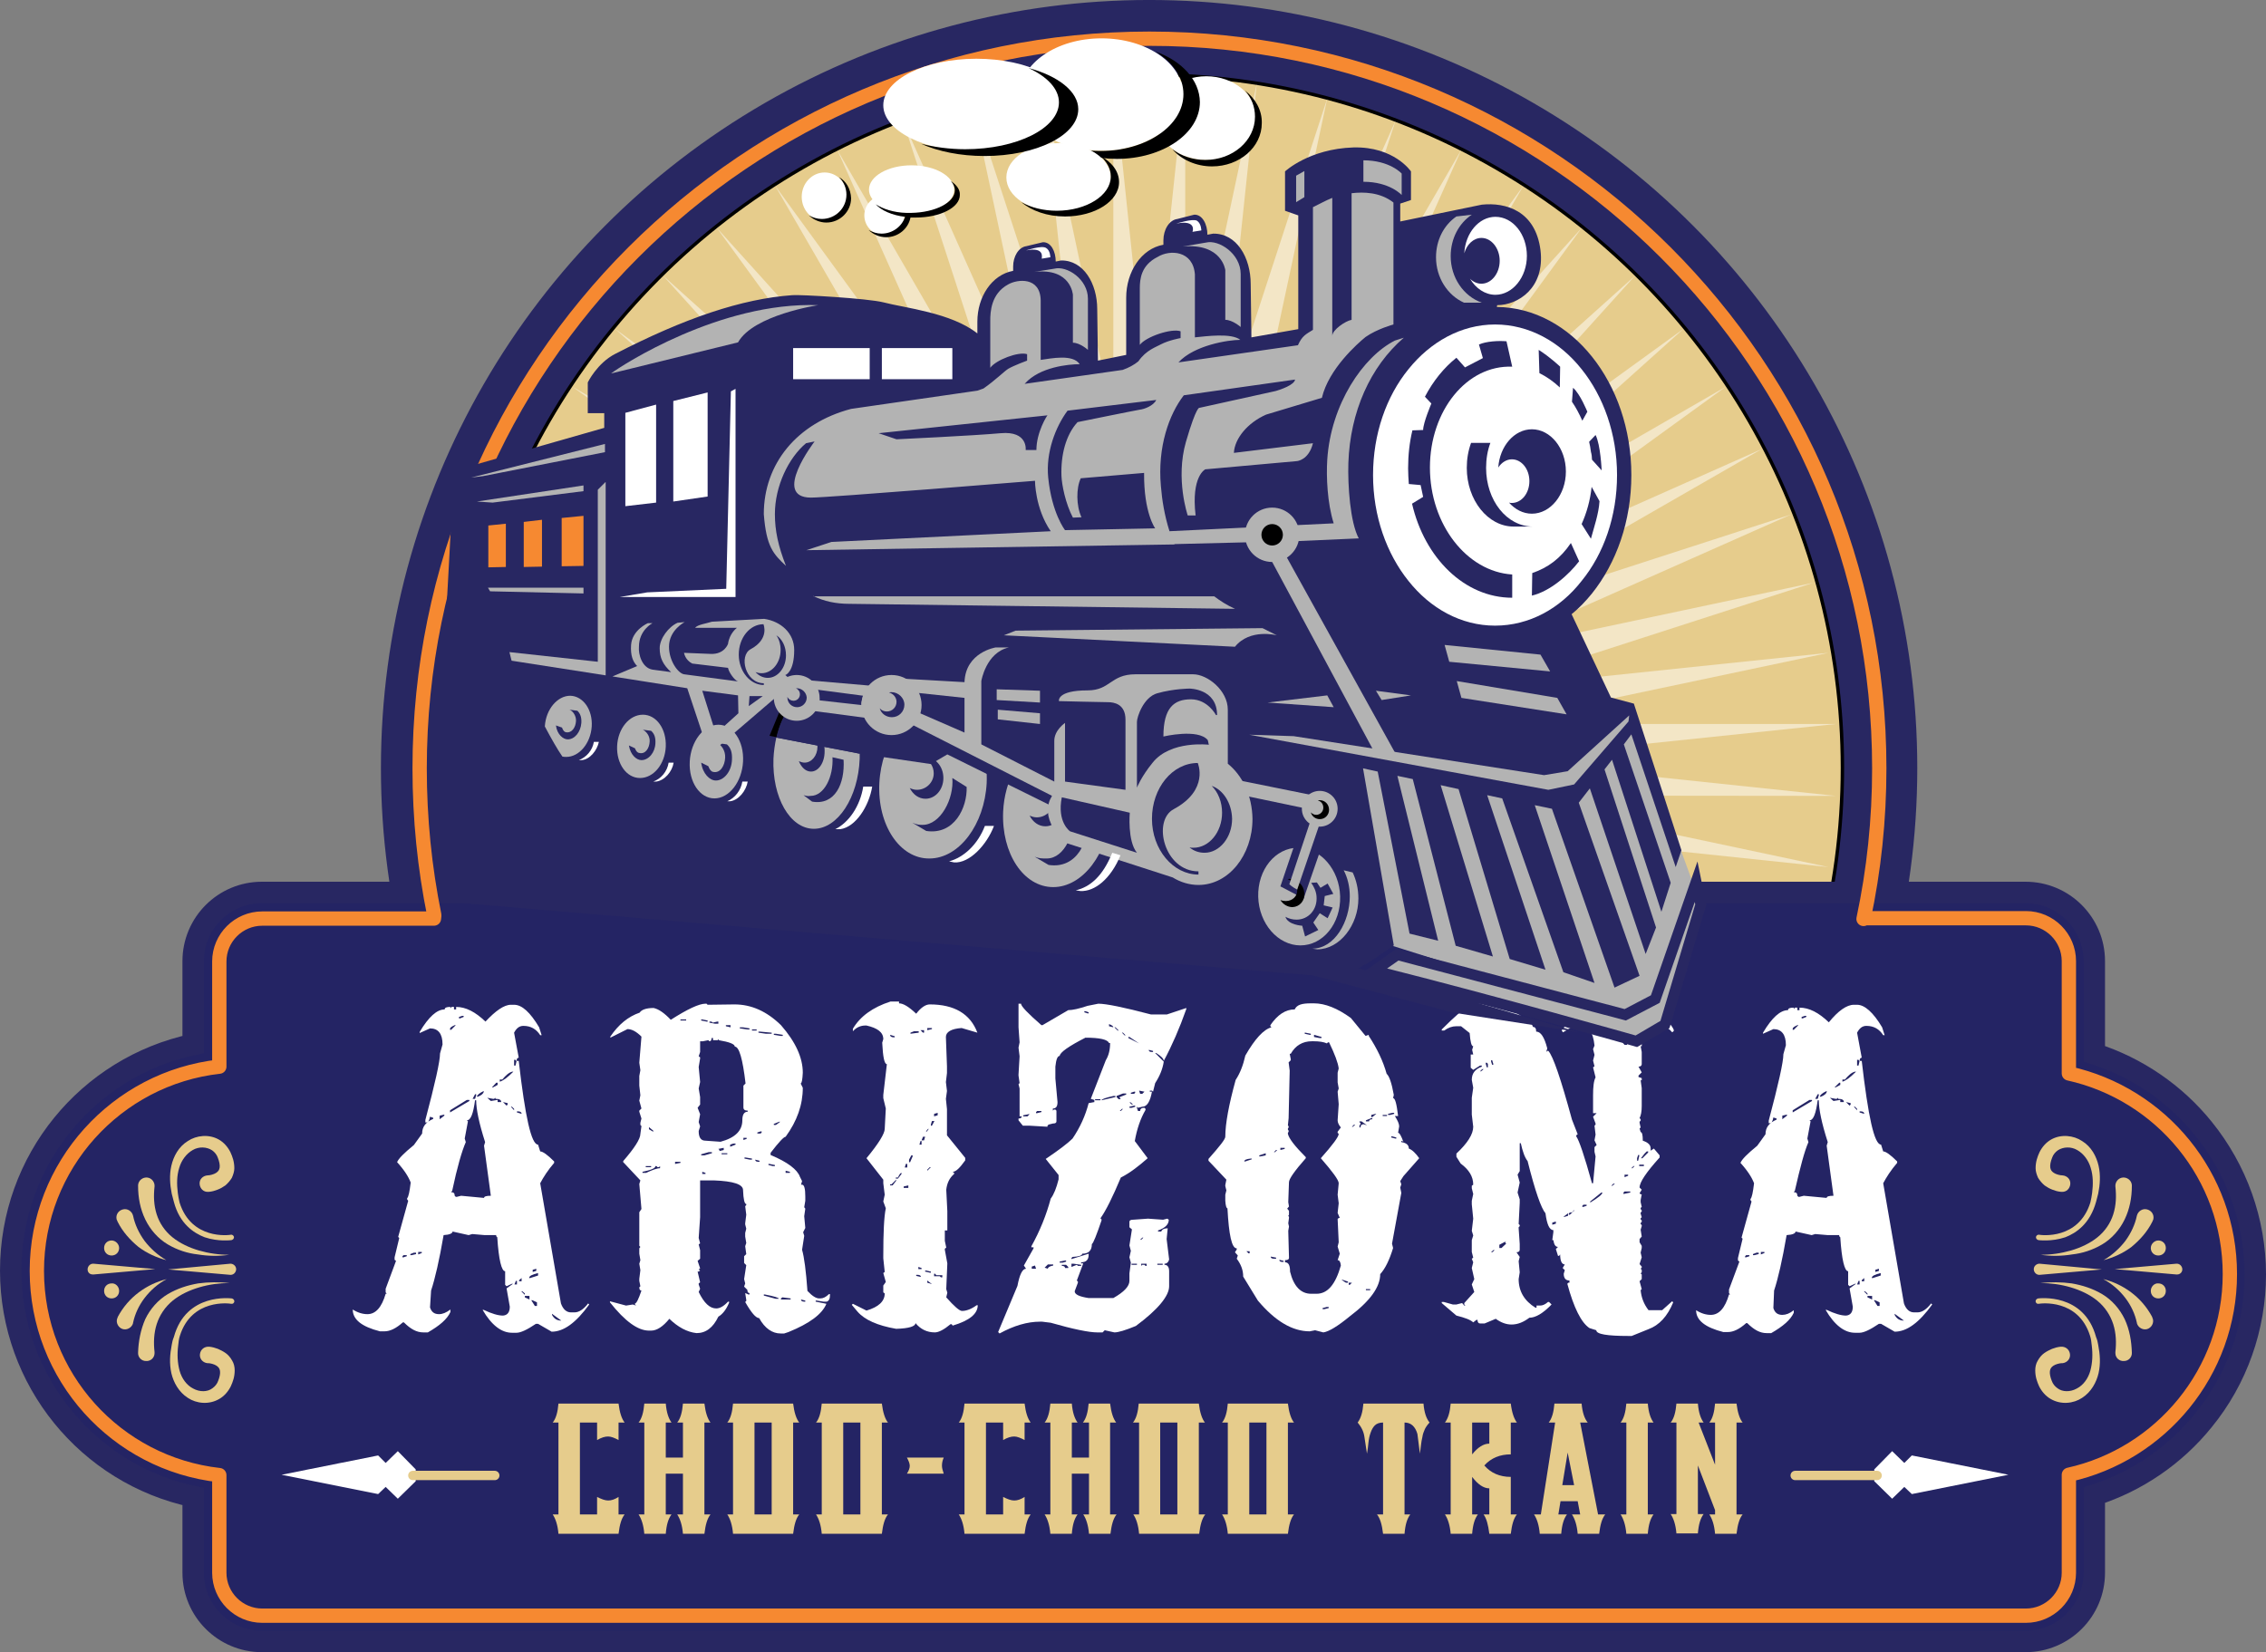 <svg xmlns="http://www.w3.org/2000/svg" xmlns:xlink="http://www.w3.org/1999/xlink" version="1.1" id="Layer_1" x="0px" y="0px" enable-background="new 0 0 792 612" xml:space="preserve" viewBox="79.3 82.28 633.4 461.93">
<rect x="79.3" y="82.28" width="633.4" height="461.93" fill="#808080" stroke="none"/>
<circle fill="#282762" stroke="#282762" stroke-width="1.05" stroke-miterlimit="10" cx="400.5" cy="297" r="214.2"/>
<circle fill="#E6CC8C" stroke="#000000" stroke-width="0.95" stroke-miterlimit="10" cx="400.5" cy="297" r="193.8"/>
<polygon opacity="0.5" fill="#FFFFFF" points="400.5,199 410.6,103.5 410.6,199.5 430.6,105.6 420.5,201.1 450.3,109.8 430.2,203.7   469.4,116 439.6,207.3 487.8,124.1 448.6,211.8 505.2,134.1 457,217.3 521.5,145.9 464.8,223.6 536.4,159.3 471.9,230.7   549.9,174.2 478.3,238.5 561.7,190.4 483.8,246.9 571.8,207.8 488.3,255.8 580,226.1 491.9,265.2 586.2,245.2 494.5,274.8   590.4,264.8 496.1,284.7 592.5,284.7 496.6,294.7 592.5,304.8 496.1,304.7 590.4,324.7 494.5,314.6 586.2,344.3 491.9,324.3   580,363.4 488.3,333.7 571.8,381.7 483.8,342.6 561.7,399 478.3,351 549.9,415.2 471.9,358.8 536.4,430.1 464.8,365.9 521.5,443.6   457,372.2 505.2,455.3 448.6,377.7 487.8,465.4 439.6,382.2 469.4,473.5 430.2,385.8 450.3,479.7 420.5,388.4 430.6,483.9   410.6,390 410.6,486 400.5,390.5 390.5,486 390.5,390 370.5,483.9 380.6,388.4 350.8,479.7 370.8,385.8 331.7,473.5 361.4,382.2   313.3,465.4 352.5,377.7 295.9,455.3 344,372.2 279.6,443.6 336.2,365.9 264.6,430.1 329.1,358.8 251.2,415.2 322.8,351 239.3,399   317.3,342.6 229.3,381.7 312.7,333.7 221.1,363.4 309.1,324.3 214.9,344.3 306.5,314.6 210.7,324.7 305,304.7 208.6,304.8   304.4,294.7 208.6,284.7 305,284.7 210.7,264.8 306.5,274.8 214.9,245.2 309.1,265.2 221.1,226.1 312.7,255.8 229.3,207.8   317.3,246.9 239.3,190.4 322.8,238.5 251.2,174.2 329.1,230.7 264.6,159.3 336.2,223.6 279.6,145.9 344,217.3 295.9,134.1   352.5,211.8 313.3,124.1 361.4,207.3 331.7,116 370.8,203.7 350.8,109.8 380.6,201.1 370.5,105.6 390.5,199.5 390.5,103.5 "/>
<path fill="#242464" stroke="#282762" stroke-width="6" stroke-miterlimit="10" d="M152.5,541.2c-10.6,0-19.2-8.6-19.2-19.2v-21.3  c-29.5-6.3-51-32.5-51-63.2c0-30.8,21.5-56.9,51-63.2V351c0-10.6,8.6-19.2,19.2-19.2h493c10.6,0,19.2,8.6,19.2,19.2v25.9  c11.9,3.8,22.6,11.1,30.5,20.9c9.3,11.5,14.5,25.9,14.5,40.8c0,14.8-5.1,29.3-14.5,40.8c-7.9,9.8-18.6,17.1-30.5,20.9V522  c0,10.6-8.6,19.2-19.2,19.2H152.5z"/>
<path fill="none" stroke="#F68931" stroke-width="4" stroke-linecap="round" stroke-linejoin="round" stroke-miterlimit="10" d="  M600.2,339.2c2.9-13.6,4.4-27.7,4.4-42.1c0-112.7-91.3-204-204-204s-204,91.3-204,204c0,14.1,1.4,27.8,4.1,41.1l-0.1,0.9h-48  c-6.6,0-12,5.4-12,12v29.4c-28.7,3.2-51,27.6-51,57.1c0,29.6,22.3,53.9,51,57.1V522c0,6.6,5.4,12,12,12h493c6.6,0,12-5.4,12-12  v-27.4c25.7-5.7,45-28.7,45-56.1c0-27.5-19.3-50.4-45-56.1V351c0-6.6-5.4-12-12-12h-45L600.2,339.2z"/>
<g>
	<g>
		<g>
			<g>
				<path fill="#E6CC8C" d="M103.8,437c0.1-0.8,0.8-1.5,1.7-1.4l17.2,1.5l-17.2,1.5c-0.1,0-0.2,0-0.3,0      C104.3,438.6,103.7,437.9,103.8,437z"/>
			</g>
		</g>
	</g>
	<g>
		<g>
			<g>
				<path fill="#E6CC8C" d="M143.6,435.6c0.1,0,0.2,0,0.3,0c0.8,0.1,1.5,0.8,1.4,1.7c-0.1,0.8-0.8,1.5-1.7,1.4l-17.3-1.5      L143.6,435.6z"/>
			</g>
		</g>
	</g>
	<g>
		<g>
			<g>
				<path fill="#E6CC8C" d="M127.9,418.3c-0.2-0.7-0.4-1.5-0.6-2.3c-0.5-2.5-0.7-5.2-0.1-7.8c0.6-2.6,2-5.3,4.6-6.9      c2.4-1.6,5.9-2,8.7-0.4c1.4,0.8,2.5,2.1,3.2,3.5c0.6,1.3,1.1,2.7,1.1,4.5c0,0.9-0.3,1.8-0.7,2.7c-0.5,0.8-1.1,1.5-1.8,2.1      c-0.7,0.5-1.4,0.9-2.2,1.2c-0.8,0.3-1.4,0.5-2.4,0.6c-0.1,0-0.1,0-0.2,0c-1.3,0.1-2.3-0.9-2.4-2.2c-0.1-1.3,0.9-2.3,2.2-2.4h0      c0.7,0,1.8-0.3,2.4-0.7c0.6-0.4,0.9-0.8,1-1.5c0.1-0.7-0.1-1.7-0.5-2.7c-0.3-0.9-0.9-1.6-1.6-2.1c-1.5-1-3.7-1.1-5.4-0.1      c-1.8,1-3.2,2.9-3.8,5c-0.7,2.2-0.7,4.6-0.4,7c0.1,0.9,0.3,1.8,0.5,2.7c3.3,10.5,13.8,9.1,14.3,9c0.4-0.1,0.8,0.2,0.9,0.6      c0,0,0,0.1,0,0.1c0,0.4-0.3,0.7-0.7,0.8c-0.1,0-3.6,0.5-7.5-0.8C133.4,427,129.5,424.4,127.9,418.3z"/>
			</g>
		</g>
	</g>
	<g>
		<g>
			<g>
				<path fill="#E6CC8C" d="M126.2,430.2c-2.7-1.6-4.9-4.1-6.3-7c-1.4-2.9-2-6.1-2-9.3v0c0-0.1,0-0.2,0-0.3c0.1-1.3,1.3-2.2,2.5-2.1      c1.3,0.1,2.2,1.3,2.1,2.5c-0.3,2.7-0.2,5.3,0.6,7.8c0.8,2.5,2.3,4.7,4.4,6.4c2.1,1.7,4.7,2.9,7.4,3.7c2.8,0.8,5.6,1.2,8.5,1.2      c-2.9,0.4-5.8,0.4-8.8-0.1C131.8,432.7,128.9,431.8,126.2,430.2z"/>
			</g>
		</g>
	</g>
	<g>
		<g>
			<g>
				<path fill="#E6CC8C" d="M112.2,423.9L112.2,423.9c-0.1-0.2-0.2-0.5-0.3-0.7c-0.3-1.3,0.5-2.5,1.8-2.8c1.2-0.3,2.5,0.5,2.8,1.8      c0.5,2.4,1.6,4.8,3.2,7c1.6,2.1,3.7,4,6.1,5.4c-2.7-0.7-5.4-1.9-7.8-3.7C115.7,429,113.6,426.7,112.2,423.9z"/>
			</g>
		</g>
	</g>
	<g>
		<g>
			<g>
				<path fill="#E6CC8C" d="M112.6,431.2c0,1.2-0.9,2.1-2.1,2.1c-1.2,0-2.1-0.9-2.1-2.1c0-1.2,0.9-2.1,2.1-2.1      C111.6,429.1,112.6,430.1,112.6,431.2z"/>
			</g>
		</g>
	</g>
	<g>
		<g>
			<g>
				<path fill="#E6CC8C" d="M131.8,473.1c-2.5-1.6-4-4.3-4.6-6.9c-0.6-2.7-0.4-5.3,0.1-7.9c0.1-0.7,0.3-1.5,0.6-2.2      c3.4-12.5,16-10.8,16.2-10.8c0.4,0.1,0.7,0.4,0.7,0.8c0,0,0,0.1,0,0.1c-0.1,0.4-0.4,0.7-0.9,0.6c-0.5-0.1-11-1.5-14.3,8.9      c-0.3,0.9-0.4,1.8-0.5,2.8c-0.3,2.4-0.2,4.8,0.4,7c0.6,2.2,2,4.1,3.8,5c1.8,1,4,1,5.4-0.1c0.7-0.5,1.3-1.2,1.6-2.1      c0.4-1,0.6-2,0.5-2.7c-0.1-0.7-0.4-1.1-1-1.5c-0.6-0.4-1.7-0.7-2.4-0.7h0c-0.1,0-0.1,0-0.2,0c-1.3-0.2-2.2-1.3-2-2.6      c0.2-1.3,1.3-2.1,2.6-2c0.9,0.1,1.6,0.3,2.4,0.6c0.7,0.3,1.5,0.7,2.2,1.2c0.7,0.5,1.3,1.2,1.8,2.1c0.5,0.8,0.7,1.8,0.7,2.7      c0,1.8-0.5,3.2-1.1,4.5c-0.7,1.4-1.8,2.7-3.2,3.5C137.7,475.1,134.2,474.7,131.8,473.1z"/>
			</g>
		</g>
	</g>
	<g>
		<g>
			<g>
				<path fill="#E6CC8C" d="M123.1,452.5c-0.8,2.5-0.9,5.2-0.6,7.8c0,0.1,0,0.2,0,0.3c0,1.3-1.1,2.3-2.4,2.2c-1.3,0-2.3-1.1-2.2-2.4      v0c0.1-3.1,0.7-6.3,2-9.3c1.4-2.9,3.6-5.4,6.3-7c2.7-1.6,5.6-2.5,8.5-3c2.9-0.4,5.9-0.4,8.8-0.1c-2.9,0-5.8,0.4-8.5,1.2      c-2.7,0.8-5.3,2-7.4,3.7C125.4,447.7,123.9,450,123.1,452.5z"/>
			</g>
		</g>
	</g>
	<g>
		<g>
			<g>
				<path fill="#E6CC8C" d="M119.7,445.2c-1.6,2.1-2.7,4.5-3.2,6.9c0,0.2-0.1,0.4-0.2,0.6c-0.6,1.1-2,1.6-3.1,1      c-1.1-0.6-1.6-2-1-3.1l0-0.1c1.5-2.8,3.5-5.1,5.9-6.9c2.4-1.8,5-3,7.8-3.7C123.4,441.2,121.3,443.1,119.7,445.2z"/>
			</g>
		</g>
	</g>
	<g>
		<g>
			<g>
				<path fill="#E6CC8C" d="M112.6,443.2c0,1.2-0.9,2.1-2.1,2.1c-1.2,0-2.1-0.9-2.1-2.1c0-1.2,0.9-2.1,2.1-2.1      C111.6,441,112.6,442,112.6,443.2z"/>
			</g>
		</g>
	</g>
</g>
<g>
	<g>
		<g>
			<g>
				<path fill="#E6CC8C" d="M689.3,437c-0.1-0.8-0.8-1.5-1.7-1.4l-17.2,1.5l17.2,1.5c0.1,0,0.2,0,0.3,0      C688.7,438.6,689.4,437.9,689.3,437z"/>
			</g>
		</g>
	</g>
	<g>
		<g>
			<g>
				<path fill="#E6CC8C" d="M649.5,435.6c-0.1,0-0.2,0-0.3,0c-0.8,0.1-1.5,0.8-1.4,1.7c0.1,0.8,0.8,1.5,1.7,1.4l17.3-1.5      L649.5,435.6z"/>
			</g>
		</g>
	</g>
	<g>
		<g>
			<g>
				<path fill="#E6CC8C" d="M665.2,418.3c0.2-0.7,0.4-1.5,0.6-2.3c0.5-2.5,0.7-5.2,0.1-7.8c-0.6-2.6-2-5.3-4.6-6.9      c-2.4-1.6-5.9-2-8.7-0.4c-1.4,0.8-2.5,2.1-3.2,3.5c-0.6,1.3-1.1,2.7-1.1,4.5c0,0.9,0.3,1.8,0.7,2.7c0.5,0.8,1.1,1.5,1.8,2.1      c0.7,0.5,1.4,0.9,2.2,1.2c0.8,0.3,1.4,0.5,2.4,0.6c0.1,0,0.1,0,0.2,0c1.3,0.1,2.3-0.9,2.4-2.2c0.1-1.3-0.9-2.3-2.2-2.4h0      c-0.7,0-1.8-0.3-2.4-0.7c-0.6-0.4-0.9-0.8-1-1.5c-0.1-0.7,0.1-1.7,0.5-2.7c0.3-0.9,0.9-1.6,1.6-2.1c1.5-1,3.7-1.1,5.4-0.1      c1.8,1,3.2,2.9,3.8,5c0.7,2.2,0.7,4.6,0.4,7c-0.1,0.9-0.3,1.8-0.5,2.7c-3.3,10.5-13.8,9.1-14.3,9c-0.4-0.1-0.8,0.2-0.9,0.6      c0,0,0,0.1,0,0.1c0,0.4,0.3,0.7,0.7,0.8c0.1,0,3.6,0.5,7.5-0.8C659.7,427,663.5,424.4,665.2,418.3z"/>
			</g>
		</g>
	</g>
	<g>
		<g>
			<g>
				<path fill="#E6CC8C" d="M666.9,430.2c2.7-1.6,4.9-4.1,6.3-7c1.4-2.9,2-6.1,2-9.3v0c0-0.1,0-0.2,0-0.3c-0.1-1.3-1.3-2.2-2.5-2.1      c-1.3,0.1-2.2,1.3-2.1,2.5c0.3,2.7,0.2,5.3-0.6,7.8c-0.8,2.5-2.3,4.7-4.4,6.4c-2.1,1.7-4.7,2.9-7.4,3.7      c-2.8,0.8-5.6,1.2-8.5,1.2c2.9,0.4,5.8,0.4,8.8-0.1C661.3,432.7,664.2,431.8,666.9,430.2z"/>
			</g>
		</g>
	</g>
	<g>
		<g>
			<g>
				<path fill="#E6CC8C" d="M680.9,423.9L680.9,423.9c0.1-0.2,0.2-0.5,0.3-0.7c0.3-1.3-0.5-2.5-1.8-2.8c-1.2-0.3-2.5,0.5-2.8,1.8      c-0.5,2.4-1.6,4.8-3.2,7c-1.6,2.1-3.7,4-6.1,5.4c2.7-0.7,5.4-1.9,7.8-3.7C677.4,429,679.5,426.7,680.9,423.9z"/>
			</g>
		</g>
	</g>
	<g>
		<g>
			<g>
				<path fill="#E6CC8C" d="M680.5,431.2c0,1.2,0.9,2.1,2.1,2.1c1.2,0,2.1-0.9,2.1-2.1c0-1.2-0.9-2.1-2.1-2.1      C681.5,429.1,680.5,430.1,680.5,431.2z"/>
			</g>
		</g>
	</g>
	<g>
		<g>
			<g>
				<path fill="#E6CC8C" d="M661.3,473.1c2.5-1.6,4-4.3,4.6-6.9c0.6-2.7,0.4-5.3-0.1-7.9c-0.1-0.7-0.3-1.5-0.6-2.2      c-3.4-12.5-16-10.8-16.2-10.8c-0.4,0.1-0.7,0.4-0.7,0.8c0,0,0,0.1,0,0.1c0.1,0.4,0.4,0.7,0.9,0.6c0.5-0.1,11-1.5,14.3,8.9      c0.3,0.9,0.4,1.8,0.5,2.8c0.3,2.4,0.2,4.8-0.4,7c-0.6,2.2-2,4.1-3.8,5c-1.8,1-4,1-5.4-0.1c-0.7-0.5-1.3-1.2-1.6-2.1      c-0.4-1-0.6-2-0.5-2.7c0.1-0.7,0.4-1.1,1-1.5c0.6-0.4,1.7-0.7,2.4-0.7h0c0.1,0,0.1,0,0.2,0c1.3-0.2,2.2-1.3,2-2.6      c-0.2-1.3-1.3-2.1-2.6-2c-0.9,0.1-1.6,0.3-2.4,0.6c-0.7,0.3-1.5,0.7-2.2,1.2c-0.7,0.5-1.3,1.2-1.8,2.1c-0.5,0.8-0.7,1.8-0.7,2.7      c0,1.8,0.5,3.2,1.1,4.5c0.7,1.4,1.8,2.7,3.2,3.5C655.4,475.1,658.9,474.7,661.3,473.1z"/>
			</g>
		</g>
	</g>
	<g>
		<g>
			<g>
				<path fill="#E6CC8C" d="M670,452.5c0.8,2.5,0.9,5.2,0.6,7.8c0,0.1,0,0.2,0,0.3c0,1.3,1.1,2.3,2.4,2.2c1.3,0,2.3-1.1,2.2-2.4v0      c-0.1-3.1-0.6-6.3-2-9.3c-1.4-2.9-3.6-5.4-6.3-7c-2.7-1.6-5.6-2.5-8.5-3c-2.9-0.4-5.9-0.4-8.8-0.1c2.9,0,5.8,0.4,8.5,1.2      c2.7,0.8,5.3,2,7.4,3.7C667.7,447.7,669.2,450,670,452.5z"/>
			</g>
		</g>
	</g>
	<g>
		<g>
			<g>
				<path fill="#E6CC8C" d="M673.4,445.2c1.6,2.1,2.7,4.5,3.2,6.9c0,0.2,0.1,0.4,0.2,0.6c0.6,1.1,2,1.6,3.1,1c1.1-0.6,1.6-2,1-3.1      l0-0.1c-1.5-2.8-3.5-5.1-5.9-6.9c-2.4-1.8-5-3-7.8-3.7C669.7,441.2,671.8,443.1,673.4,445.2z"/>
			</g>
		</g>
	</g>
	<g>
		<g>
			<g>
				<path fill="#E6CC8C" d="M680.5,443.2c0,1.2,0.9,2.1,2.1,2.1c1.2,0,2.1-0.9,2.1-2.1c0-1.2-0.9-2.1-2.1-2.1      C681.5,441,680.5,442,680.5,443.2z"/>
			</g>
		</g>
	</g>
</g>
<g>
	<path fill="#FFFFFF" d="M222.1,363.2h0.9c2.2,0,4.5,2.1,7,6.3l0.7,2.2h-0.4c-1.1-1.7-2.6-2.6-4.7-2.6c-1.1,0-1.9,0.6-2.6,1.9l1.3,7   c-0.4,0-0.6,0.3-0.6,1l-0.3-0.4H223v1.6h0.4l0.3-1.3h0.6c1.8,15.6,3.5,23.4,5.4,23.4l0.6,1.9c0.7,0,2,0.9,3.9,2.8v0.4   c-1.8,2.1-3,4-3.9,5.7l5.8,33.6c0.6,1.7,1.6,2.5,2.8,2.5h1c1.2,0,2.5-0.8,3.8-2.5l0.3,0.3c-3.7,5.1-7.1,7.6-10.5,7.6l-3.8-2.2h-0.6   c-2.5,1.7-4.3,2.5-5.4,2.5h-1.3c-2.9,0-5.7-2.1-8.2-6.4h0.3c2.3,1.1,4.1,1.6,5.4,1.6c1.3-0.1,1.9-1,1.9-2.5l-0.9-5.1l1.8-1.3h-0.3   l-1.5,0.7l-0.4-0.4v-3.8c-1,0-1.8-3.2-2.2-9.5l-0.3-0.3v-0.3h-3.2l-3.5-0.3l-1,0.3l-4.5-1c0,0.5-0.8,0.9-2.5,1   c-1.2,7-2.4,12.2-3.5,15.5l-0.3,4.7c0.4,1.3,1.2,1.9,2.5,1.9c1,0,2-0.4,3.2-1.3v0.7c-0.9,2-3,3.8-6.3,5.7h-1.3   c-1.8,0-3.5-0.9-5.4-2.8h-0.3c-1.9,1.7-3.6,2.5-5.1,2.5h-1.3c-5.1-1.3-7.6-3.3-7.6-6.1c1.4,0.9,2.8,1.3,4.1,1.3   c2.3,0,4-1.9,5.1-5.7h0.3l-0.3-0.4v-1l2.9-7.8l-0.4-0.3v-0.7l1.3-5.4l-0.3-0.3l2.8-10.1l-0.3-0.4v-0.3c0.4-0.4,0.7-1.9,1-4.4   c-0.6-1.6-1.8-3.5-3.8-5.7c0.4-1,1.9-2.5,4.7-4.8l2.3-3.2c0-1.9,1-3.2,3.1-4.1v-0.3l-0.9-0.3c-0.2,1.1-0.5,1.6-1,1.6h-0.3v-0.7   c2.7-10.2,4.1-16.4,4.1-18.6l0.7-2.5c0-3-1.2-4.5-3.5-4.5l-2.9,1.3v-0.3c2.5-4.2,4.8-6.3,7-6.3c0-0.5,0.5-0.7,1.6-0.7v0.4l0.3-0.4   h0.7v0.7h0.6v-0.7c2.7,0,5.4,1.4,8.2,4.1C217.8,364.9,220.2,363.2,222.1,363.2z M192.1,433.2l-0.3,0.3v0.3h0.3l0.9-0.3v-0.3H192.1z    M194,432.9v0.3h0.4l1.2-0.3v-0.4h-0.6L194,432.9z M196.2,432.3v0.7l1-0.4v-0.3H196.2z M202.2,394.2v1l1.3-1v-0.3L202.2,394.2z    M205.1,369.9v0.3h0.3l1.3-1.3h-0.3C205.5,369.3,205.1,369.6,205.1,369.9z M205.1,392.7v0.6l5.4-3.2v-0.3h-0.7L205.1,392.7z    M212.1,389.8c-0.5,3.8-1.2,5.7-2.3,5.7l0.3,0.3l-0.9,4.8l0.3,1c-1.1,2.5-2.4,7-3.8,13.6l-0.3,0.4c0.7,0,1,0.3,1,1l0.3,0.3h0.3   l1.2-0.3l6.4,0.6c0-0.4,0.6-0.6,1.9-0.6l-1.9-14l0.3-1c-1.7-5.3-2.5-9.2-2.5-11.7H212.1z M207.6,366.6v0.4h0.3l1-0.4v-0.3h-0.4   L207.6,366.6z M212.1,388.2l-0.7,1.3h0.7l0.3-1v-0.3H212.1z M212.6,388.9h0.3c1-0.4,1.5-0.9,1.6-1.3v-0.3   C213.3,387.9,212.6,388.5,212.6,388.9z M215.5,389.2l1,0.9l1.9-0.3v0.6h1c0-0.6-0.5-0.9-1.6-0.9v-0.3l-0.4,0.3h-0.3L215.5,389.2z    M216.8,386.3h0.3l1.3-0.7V385H218L216.8,386.3z M219,384.1v0.6c1-0.3,2.2-1.2,3.8-2.8h-0.3c-0.9,0.2-1.8,1-2.8,2.2H219z    M219.9,390.4l1,1l0.3-0.3v-0.4L219.9,390.4z M222.1,391.7l0.9,1v-0.4l-0.6-0.6H222.1z M223.5,440.4l-0.4,1h0.7v-1H223.5z    M223.8,393v0.3l1.3,0.4c0-0.4-0.3-0.7-1-0.7H223.8z M224.4,440.2v0.3h0.7v-0.9L224.4,440.2z M225,443.3l1,1v-0.4l-0.7-0.6H225z    M226,444.6v0.4l1.3,0.6v-1H226z M227.2,439.6h0.3l2.2-0.7v-0.7C228.1,438.6,227.2,439,227.2,439.6z M227.8,445.8l1,1.6h0.6v-1   l-1.3-0.6H227.8z M228.2,437.3v0.6l1-0.3V437L228.2,437.3z M233.6,449.6v0.3c0.6,1.1,1.4,1.6,2.6,1.6L233.6,449.6z"/>
	<path fill="#FFFFFF" d="M284.6,363.1c4.7,0,9,1.9,13,5.8c4.1,4.7,6.1,9.1,6.1,13.3c-0.1,2-0.3,3-0.6,3l0.6,1.2   c0,4.8-1.6,9.3-4.8,13.7c-0.5,0-1.9,1.5-4.2,4.5v0.6c4.8,2,7.5,4.1,8.2,6.1l0.6,1.2l-0.3,1h0.3c0.6,0,0.9,1.1,0.9,3.3v1.2l-0.3,1.8   l0.3,0.4l-0.3,2.1l0.3,3.3l-0.6,1.2l0.3,1l-0.6,3.9c0.6,2.1,1.1,5.9,1.5,11.5c1.3,1.4,2.4,2.1,3.3,2.1h0.3c0.8,0,1.6-0.4,2.4-1.2   h0.3v0.3c0,1-0.3,1.6-0.9,1.8h-0.9l-1.9-0.3h-0.3v0.3l3,0.6c-1.2,2.9-4.7,5.5-10.6,7.9l-1.2,0.4h-1c-2.3,0-4.4-1.4-6-4.3   c-0.9,0-2.2-1.5-3.9-4.5l0.3-0.3v-0.3l-0.3-1.9l0.9,0.4h0.3v-0.4c-0.4,0-0.6-0.3-0.6-0.9l-0.9-0.9l0.3-0.9l-0.3-1.2l0.6-3.9   l-0.6-0.6v-1.9l0.6-0.6l-0.3-2.2l0.3-0.9l-0.3-1.8v-1l0.3-1.2l-0.3-1.2v-0.3l0.3-2.4l-0.3-2.4l0.3-0.3v-0.3c-0.5,0-0.8-1.3-0.9-3.9   c0-1.6-2.7-2.5-8.2-2.7H275v10.3l-0.4,5.8l0.4,1.5l-0.4,0.3l0.4,1.6v2.4l-0.7,0.6l0.7,2.1l-0.4,0.3l0.4,0.3l-0.4,0.3h-0.3l0.7,3   l-0.4,0.3v0.3l0.4,1.2l-0.4,0.9c1.5,3.1,3.1,4.6,4.9,4.6c1,0,2.1-0.6,3.3-1.9h0.3v0.3c-0.8,1.9-1.8,3.2-3,3.9   c-1.5,3.1-3.5,4.6-6.1,4.6c-2.7-0.3-5.2-1.7-7.6-4c-1.8,2.2-3.5,3.3-5.1,3.3h-0.6c-3.1,0-6.7-2.6-10.9-7.9v-0.3l4.5,1.2l1.9-0.3   l0.9,0.3l-0.3-0.3v-0.3c0.4,0,1-1.2,1.8-3.6c-0.4,0-0.6-0.3-0.6-0.9l0.3-0.3l-0.3-1.5v-0.6l0.3-2.4l-0.3-1.8l0.3-1l-0.3-1.8v-1.5   l0.3-0.4l-0.3-0.3v-9.4l0.6-0.9l-0.6-7l0.3-1l-4.5-4.8l-0.3-0.3v-0.3c3.2-3.7,4.8-6.2,4.8-7.6l0.3-2.2l-0.3-0.3v-0.6l0.3-1.2   l-0.6-1.9v-0.3l0.6-0.6l-0.6-2.2l0.3-1.5l-0.3-2.7v-2.7l0.3-1.6l-0.3-2.1l0.6-7.3c-1.4-1.4-2.7-2.1-3.9-2.1l-4.8,2.4v-0.3   c2.3-3.4,5-5.6,8.2-6.7c0.5-0.8,1.8-1.3,3.9-1.3c1.4,0.3,3,1.4,4.8,3.3c4.7-3,7.9-4.5,9.7-4.5h0.3l0.3,0.3L284.6,363.1z    M262.5,408.3c0,0.6-1.2,1.1-3.6,1.6v0.3h1c1.7-0.8,3-1.3,3.9-1.3v-0.6l-0.3,0.3h-0.4l-0.3-0.3H262.5z M259.8,408.3v0.3h1.5v-0.3   H259.8z M260.7,397.4v0.6l1.2,0.7v-0.3L260.7,397.4z M268,407.1v0.6l1.5-0.3v-0.3H268z M269.5,367.3v0.3h1.6v-0.3H269.5z    M278.2,372.5c0,0.6-0.2,0.9-0.6,0.9l-0.3-0.3l-1.5,0.3H275v3l-0.4,1.2l0.4,0.3v0.3l-0.4,2.4l0.4,4.2l-0.4,1.8l0.4,2.4v2.1   l-0.7,0.9l0.7,1.8l-0.4,2.2l0.4,1.2l-0.4,1.3c0,1.8,0.6,2.7,1.9,2.7l4.2,0.3c4.1-1.1,6.1-3.1,6.1-6c0-1.6,0.5-2.4,1.5-2.4v-0.3   c-0.8,0-1.2-0.3-1.2-0.9v-6.1l0.6-0.6c-0.8-6.9-1.8-10.3-3-10.3c0-0.7-1.5-1.3-4.5-1.8v-0.3l-0.3,0.3h-1.3v-0.6H278.2z    M275.3,367.3v0.3l1.5,0.3h0.3v-0.3l-1.5-0.3H275.3z M275.3,405v0.3h0.9l2.1-0.6v-0.3h-0.9L275.3,405z M275.6,409.9v0.6h0.9v-0.3   L275.6,409.9z M277.6,367.9v0.3l1.6,0.3h0.9v-0.6h-0.3l-1.3,0.3l-0.3-0.3H277.6z M280.1,403.5l0.3,0.3v0.3l1.2-0.3v-0.6   L280.1,403.5z M281,404.7v0.3h1.6v-0.3H281z M282.2,368.9v0.3l1.3,0.3v-0.6H282.2z M283.4,402.3v0.6l1.5-0.6V402h-0.6L283.4,402.3z    M286.1,369.5v0.3l2.1,0.3h0.6v-0.3l-1.8-0.3H286.1z M287.1,400.4v0.6l0.9-0.3v-0.3H287.1z M287.4,405.9v0.3l1.5,0.3h0.6v-0.3   l-1.8-0.3H287.4z M289.5,370.1v0.3h1.3v-0.3H289.5z M290.4,406.5c0,0.4,0.3,0.6,0.9,0.6h0.3v-0.3L290.4,406.5z M291,398.9v0.3h0.9   l0.3-0.3v-0.3h-0.3L291,398.9z M291.3,370.7v0.3l2.1,0.3h1.6V371l-3.3-0.3H291.3z M292.8,444.2v0.3l3.3,0.9h0.9   c0-0.3-1.3-0.7-3.9-1.2H292.8z M294.1,407.7v0.3l1.2,0.3h0.6V408l-1.5-0.3H294.1z M295.6,371.3v0.3l1.8,0.3h0.7v-0.3l-1.9-0.3   H295.6z M295.6,396.5v0.3h0.6l1.2-0.9h-0.3L295.6,396.5z M298,445l-0.4,0.3v0.3h2.7v-0.3L298,445z M298.9,409.6v0.6h1.2v-0.3   L298.9,409.6z M303.2,445.6c0,0.4,0.3,0.6,0.9,0.6h0.3v-0.3L303.2,445.6z"/>
	<path fill="#FFFFFF" d="M330.6,362.8c1.2,0,2.8,1,4.8,2.9c1.3-1.7,2.6-2.6,3.8-2.6c6.8,0,11.3,2.6,13.3,7.9l-4.4-1.3   c-2.9,0.2-4.4,1.1-4.4,2.5l0.3,8.2v1.9l-0.3,2.5l0.3,2.5l-0.3,2.2l0.3,2.9v7.3l5.1,6.3v0.7c-1.5,2.1-2.6,3.2-3.5,3.2l0.4,0.3v0.3   c-1.3,1.1-2,2.6-2.2,4.4l0.3,6v5.4h-0.7v2.9l0.4,1.9l-0.4,0.3v0.3l0.7,3.8l-0.3,7.2l0.3,1l-0.3,1.3c2.2,2.5,3.7,3.8,4.4,3.8   c1.2,0,2.6-0.5,4.1-1.6h0.3c0,2.4-2.3,4.3-7,5.7l-0.3-0.4h-0.3c-1.8,1.5-3.3,2.3-4.4,2.3c-2.2,0-4-0.9-5.4-2.6   c0,0.9-1.8,1.5-5.4,1.6c-5.2-0.9-8.8-2.5-10.8-4.8l-1.6-1.9l0.3-0.3l3.8,1.9c3.4-1,5.1-2.6,5.1-4.8l-0.4-0.3v-1.9l0.7-1l-0.7-2.5   l0.4-0.3l-0.4-3.8v-0.7c0-6.5,0.2-10.9,0.7-13.3l-0.7-1.9l0.4-1.9l-0.4-3.2v-1l-4.7-6c3.4-4.1,5.1-6.9,5.1-8.2l0.3-5.7l-0.7-2.9   v-0.9l1-8.6c-0.7,0-1.1-2-1.3-6l0.3-1c0-1.9-1.6-3.1-4.7-3.8h-0.3c-1.3,0-2.5,0.5-3.5,1.6v-0.7c2-3.4,5.5-6,10.5-7.6H330.6z    M328.1,371.6c0,0.4,0.3,0.7,1,0.7h0.3v-0.3L328.1,371.6z M328.1,413.4v0.3h0.7l1-1.3v-0.3l-1.3,1.3H328.1z M329.7,411.5v0.3h0.6   l1-1.3v-0.3c-0.3,0-0.6,0.4-1,1.3H329.7z M331.9,414v0.4h1.3v-0.7L331.9,414z M332.5,407.7l-0.3,1h0.7v-1H332.5z M334.1,405.2   l-0.7,1.3v0.7h0.3l0.7-1.6v-0.3H334.1z M333.8,371v0.3l2.3-0.3v-0.4h-1.3L333.8,371z M335.4,438.7v0.3l1.3,0.3c0-0.4-0.3-0.6-1-0.6   H335.4z M336,436.5v0.6h0.9v-0.3L336,436.5z M336.6,401.3l-0.3,1h0.6v-1H336.6z M336.6,370.3l0.7,0.7h0.3v-0.7H336.6z M337.3,400.1   l-0.4,1h0.7l0.3-1H337.3z M337.9,437.5v0.3l1.3,0.3h0.3v-0.3l-1.3-0.3H337.9z M338.2,398.5v0.3l0.6-0.7v-0.3L338.2,398.5z    M338.5,369.7v0.6l1.3-0.3v-0.3H338.5z M338.5,409.3v0.3l1-1h-0.3L338.5,409.3z M338.5,440.3v0.6l1.3,0.4L338.5,440.3z    M339.8,395.7l-0.3,1v0.3h0.3l0.7-1.3H339.8z M340.4,393.7v0.7l1-0.3v-0.7L340.4,393.7z M340.4,438.4v0.7h1.6l0.3,0.3h0.4v-0.6H341   l-0.3-0.4H340.4z"/>
	<path fill="#FFFFFF" d="M364.1,362.9h0.6c0,0.7,1.9,2.7,5.7,6h0.3l7.2-4.2c1.2,0,3-0.4,5.4-1.2l3-0.6c2.2,0,7.1,1,14.7,3h4.5   l5.4-1.8v0.3c-1.9,5.4-4,10.2-6.3,14.5c0-0.6-0.7-1.3-2.1-2.2h-0.3l2.4,2.4c-0.3,2-1.1,4-2.4,6l-0.6,2.4l-0.3-0.3h-0.6v0.3h0.6   c-0.5,2.8-1.4,4.2-2.7,4.2l-1.2,0.3l-0.3-0.3v0.3l0.3,0.9h0.6c0-0.6,0.4-0.9,1.2-0.9l0.3,0.3v0.3c-1.4,2.4-2.4,5.3-3,8.7l3.6,4.8   c-2.6,2.3-5.1,4.2-7.5,5.4c-2.3,5.5-4.2,9.3-5.7,11.4l0.3,0.3v0.3c-1.4,4.1-2.3,6.4-2.7,6.6c0,1.8-0.9,2.7-2.7,2.7   c0,0.5-0.9,0.8-2.7,0.9l-0.3,0.3v0.3l4.8-1.5v0.3c0,1.4-0.7,2.1-2.1,2.1v0.3h0.6l-1.8,4.8l0.3,0.3v0.3l-0.9,2.4   c0,0.9,1.3,1.5,3.9,1.9h6.9c3-1.7,4.5-3.3,4.5-4.8v-2.1l0.4-3l-0.4-1.5l0.4-1.8l-0.4-1.5l0.7-4.5l-0.7-0.6v-1.5   c0-0.4,0.3-0.6,1-0.6l4.2-0.3l4.2,0.3l1.2-0.3l0.4,0.3c0,1.3-1,2.3-3,3v0.3h0.9c0.2-0.6,0.8-0.9,1.8-0.9l-0.3,3l0.7,5.7   c-0.2,0.8-0.7,1.2-1.3,1.2v0.3c0.8,0,1.3,0.6,1.3,1.8v4.2c0,2.7-3.1,6.5-9.3,11.1c-2.9,1.2-4.9,1.8-6,1.8l-2.7-0.6l-0.6,0.6H386   c-2.3,0-6.7-0.9-13-2.7l-2.4-0.3h-0.6c-3.5,0-7.3,1.1-11.3,3.3l-0.4-0.4l5.4-12.9c0.6-3.2,1.4-4.8,2.4-4.8l-0.6-0.9l2.7-4.8v-0.3   h-0.6v-0.3c2.4-4.3,4.2-8.8,5.4-13.3c0.9-1.2,1.6-3,2.2-5.4v-1.2l-3.6-4.5c3.7-2.5,6.2-4.4,7.5-5.7c2.1-3.1,3.6-6.4,4.5-9.9   l1.6-0.3v-0.6l-1-0.3l4.2-10.8c0.8-1.3,1.2-2.9,1.2-4.8h-0.3c-0.4-1-2.6-1.5-6.6-1.5c-4.7,2.4-7.1,4.1-7.2,5.1c-0.6,0-1,1-1.2,3   v3.3l0.6,6.6c0,1.2-0.4,1.8-1.3,1.8v0.6l0.3-0.3h0.4l0.3,0.3v3c0,0.4-0.3,0.6-1,0.6l-1.2,0.3l-0.3,0.3v0.3l-5.1-0.3h-1.8l-1.2-1.5   V395c0.6,0,0.9-0.2,0.9-0.6h-0.6v-7.8l-0.3-1.2l0.3-0.3l-0.3-2.1v-0.3l0.3-5.1l-0.3-2.4l0.3-1.5l-0.3-4.2V362.9z M365.3,394.1v0.3   h1.2l0.6-0.6h-0.3L365.3,394.1z M367.7,436.4v0.6h1.2l-0.3-0.9L367.7,436.4z M369.2,392.9l-0.3,0.3v0.3h0.3l1.2-0.3v-0.3H369.2z    M371.3,436.7l0.9,0.3c0-0.4,0.5-0.7,1.5-0.9v-0.3h-1.5L371.3,436.7z M375.5,435v0.3h0.9l0.9-0.3v-0.3H377L375.5,435z M376.1,435.9   v0.3c0.6,0,0.9,0.2,0.9,0.6h0.9v-0.3l-0.6-0.6H376.1z M378.8,435.6v0.9l1.5-0.6l0.3,0.3h0.9v-0.3l-2.1-0.3H378.8z M382.4,365v0.3   l0.9,0.3h0.3v-0.3l-0.9-0.3H382.4z M385.4,389.6v0.3h1.5v-0.3H385.4z M387.2,389.9l3.9-0.9v-0.3h-0.6   C388.3,389.2,387.2,389.6,387.2,389.9z M389.3,368.6v0.6l1.2,0.3C390.5,369.2,390.1,368.9,389.3,368.6z M390.8,369.5l0.9,0.9h0.3   l-0.9-0.9H390.8z M391.4,388.7v0.3l0.6,0.6h0.6l-0.3-0.3V389l1.8-0.7v-0.3h-0.9L391.4,388.7z M392.3,392.9h0.3l0.6-0.6h-0.3   L392.3,392.9z M392.9,371l0.9,0.9v-0.3l-0.6-0.6H392.9z M394.7,372.2v0.3l3,1.5l-2.7-1.8H394.7z M395,390.5l0.7,0.6h0.3l-0.6-0.6   H395z M395,391.7v0.3h0.7l0.9-0.3v-0.3h-0.3L395,391.7z M395.4,387.8v0.3h0.9l0.3-0.3v-0.3h-0.3L395.4,387.8z M395.6,435.6v0.3h1.5   v-0.3H395.6z M397.7,387.2l0.3,0.9h0.6l0.6-0.6L397.7,387.2z M398,428.9h0.3l0.6-0.6h-0.3L398,428.9z M398.3,435.6v0.6l0.3-0.3h0.6   l0.3,0.3h0.3v-0.6H398.3z M400.4,375.8c0,0.4,0.3,0.6,0.9,0.6h0.3v-0.3L400.4,375.8z M402.8,435.6v0.3h1.5v-0.3H402.8z"/>
	<path fill="#FFFFFF" d="M445.7,362.8h0.9c3.1,0,6.6,1.4,10.3,4.1l4.1,5l0.9-0.3v0.3c2.3,3.5,4,7,5,10.6c0.7,0.6,1.4,2.5,2,5.9   l-0.2,0.9c0.6,0,1,1.7,1.4,5h-0.9c0.8,1.3,1.2,2.2,1.2,2.9l-0.3,1.8c0.4,0,0.9,0.9,1.5,2.6l-0.3-0.3h-0.3v0.3   c1.4,0.2,2.1,0.8,2.1,1.8c1,0.4,1.9,1.3,2.9,2.7l-4.4,5l-0.9,1.4l0.3,0.9l-0.3,0.9l0.3,1.5l-2.6,14.2l0.3,1.2   c-1,3.3-2.2,5.8-3.6,7.3c0,3.6-2.8,7.5-8.5,11.8c-3.4,2.8-5.9,4.3-7.4,4.5l-2.3-0.6l-1.5,0.3c-4.9,0-9.7-2.9-14.5-8.6l-4.1-6.7   c0-1.8-0.6-3.4-1.8-5l0.3-0.9l-0.8-0.9l0.5-0.8v-0.3c-1.4,0-2.2-3.7-2.6-11.2c-0.3,0-0.5-0.7-0.6-2.1v-1.7l0.3-1.2l-0.3-1.2v-0.3   l0.3-1.5l-5-5.3v-0.5c3.1-3.5,4.7-5.5,4.7-6.2c0-3.7,1-9,2.9-15.9c1.2-1.8,2.1-4.1,2.7-6.8c2.7-4.7,5.1-7.3,7.3-7.9l-0.3-0.3v-0.3   c2-2.9,4.2-4.4,6.8-4.4C441.8,363.2,443.2,362.8,445.7,362.8z M427.1,407h0.3l1.8-0.6v-0.2h-0.3C427.7,406.3,427.1,406.6,427.1,407   z M427.7,432.1l0.6,0.6h0.3v-0.6H427.7z M431.3,405.3v0.3h0.3l1.5-0.3v-0.6L431.3,405.3z M434.5,433.6c0,0.4,0.3,0.6,0.9,0.6h0.6   v-0.3L434.5,433.6z M435.4,404.4h0.3l0.6-0.6H436L435.4,404.4z M436.9,434.5c0,0.4,0.3,0.6,0.9,0.6h0.3v-0.3L436.9,434.5z    M437.2,403.2v0.6l1.2-0.3v-0.3H437.2z M439.8,376.9l0.3,1.5v0.3l-0.6,0.6l0.3,2.3l-0.3,13.3l-0.2,2l0.2,0.3v0.3l-0.2,0.3v0.3   l0.2,0.3v0.3l-0.2,0.3v0.3c0.3,1.3,1.9,3.4,5,6.5v0.3c-3.1,3.5-4.7,5.8-4.7,6.7l-0.2,5.6l0.2,1.2l-0.5,0.6l0.5,0.6v1.1l-0.2,0.3   l0.2,0.3v0.3l-0.2,1.5l0.2,0.9l-0.2,1.2l0.2,7.3v0.3c0,0.4-0.4,0.6-1.1,0.6v0.6c1,0,1.4,0.9,1.4,2.6c1,4.1,3,6.2,5.9,6.2h1.5   c3.1,0,5.3-2.6,6.8-7.9c-0.1-1-0.4-1.5-0.9-1.5l0.6-1.8l-0.6-2l0.3-1.2l-0.3-6.5l0.3-0.3h0.3l-0.6-1.4l0.3-2.7l-0.3-2.4l0.3-3.2   c0-0.9-1.7-3.2-5-7c3.3-3.7,5-6,5-6.8l-0.3-0.3v-0.3l0.9-1.2c-0.6-0.7-0.9-1.4-0.9-2l0.3-4.5l-0.3-3.5l0.3-0.9l-0.3-1.7v-2.7   l0.3-1.2c-0.2-1.6-1.1-4-2.7-7.3h-0.3l-0.3,0.3c-0.9-0.4-2.1-0.6-3.8-0.6H446c-2.6,0-4.6,1.2-5.9,3.5H439.8z M444,371v0.3l1.4,0.3   h0.3v-0.3l-1.5-0.3H444z M446.6,371.6v0.6l1.5,0.3h0.6v-0.3L446.6,371.6z M449,448v0.3h0.5l1.2-0.3v-0.3h-0.6L449,448z    M454.3,440.1l1.2,0.8h0.6v-0.3l-1.5-0.5H454.3z M456.3,440.9v0.6h0.3l0.6-0.6H456.3z M457.2,397.3h0.3l0.6-0.6h-0.3L457.2,397.3z    M459.3,395.8v0.2l0.3,0.3v0.3l-0.3,0.3v0.6h0.3c0-0.6,0.3-0.9,0.9-0.9l0.9,0.3l-1.5-1.1H459.3z M461.1,395.5v0.3h0.9   c0-0.4,0.3-0.6,0.9-0.6v-0.3h-0.3L461.1,395.5z M461.1,442.7v0.3h1.2v-0.3H461.1z M462.6,394v0.6h0.3l1.1-0.9h-0.2L462.6,394z    M465.8,394v0.3h1.2V394H465.8z M467.3,393.7v0.3h0.6l1.1-0.3v-0.3h-0.5L467.3,393.7z M468.2,400v0.3l1.1,0.3h0.3v-0.3l-1.1-0.3   H468.2z"/>
	<path fill="#FFFFFF" d="M495.9,362.6l0.6,0.6l0.7-0.6l1.6,1v-0.4c4.1,2,6.3,3.3,6.5,4.1c1.2,0,2,0.7,2.5,2.1c0.6,0,0.9,0.4,0.9,1.3   c1.3,0,2.3,1.6,3.1,4.7l-0.3,1l0.3-0.3h0.3c1.3,1.4,3.5,7.8,6.6,19.2l1.6,4.1l-0.4,0.3v0.3c0.8,1.1,2.3,5.5,4.4,13.1h0.3l0.7-7.5   l-0.3-1.3v-1.3l0.6-0.6l-0.6-1.3l0.3-1.6l-0.3-2.5l0.3-0.3v-0.3l-0.7-1.9l1-1h-1v-5c0-2.4,0.2-4.1,0.7-5l-0.7-2.8l0.4-0.3l-0.4-1.6   l0.4-1.6l-0.4-1.6l0.4-1c-0.4-3.9-1.8-5.9-4.1-5.9c-0.8,0-2.3,0.7-4.7,2.2l-0.3-0.4v-0.3c2.7-3.3,5.2-5.3,7.5-5.9   c0-0.4,0.3-0.6,0.9-0.6l1,0.3v-0.3l0.9-1h1.3c1.4,0,2.7,0.7,4.1,2.2c1.4-1.2,2.7-1.9,3.7-1.9l1.3,0.3l1.9-0.3l5,2.4l-0.4,1l0.4-0.3   h0.3c2,2,3.2,3.4,3.4,4.3l-0.3,0.4h-0.3c-0.9-1.3-2.7-1.9-5.3-1.9c-2.1,0-3.1,2-3.1,5.9h-0.3l0.3,1.6v3.4c0,0.4-0.3,0.7-0.9,0.7   l0.9,1.6l-0.9,0.9v0.4l0.9,0.3v0.6h-0.3l0.3,2.2v5c0,1.5-0.2,2.6-0.6,3.4l0.3,0.3v0.4l-0.3,0.3v0.3l0.3,1.3l-0.3,0.3l0.3,1   c0.4,0,0.6,0.8,0.6,2.4c1.5,0.5,2.2,1.2,2.2,2.2v0.6l0.9-0.6l1.6,1.9v0.6c-3.7,4.1-5.6,6.9-5.6,8.4l0.6,0.6l-0.6,1l0.3,0.3h0.3   l-0.3,1.6v0.6l0.3,1.3l-0.3,0.3v0.3l0.3,0.4v0.3l-0.3,0.3v0.3l0.3,1l-0.3,0.3v0.3l0.3,0.3v0.4l-0.3,0.3v0.3l0.3,0.3v0.3l-0.3,1   l0.3,1.9l-0.6,0.7v0.9l0.6,1v0.6l-0.3,1.3l0.3,1.3l-0.6,1.9l0.6,0.7v0.3l-0.3,0.3l0.3,0.3v0.7l-0.3,0.3l0.3,0.3v1.3l-0.6,0.6   l0.6,2.2l-0.3,0.3c0.2,2.1,0.9,3.9,2.2,5.6h3.8l2.8-2.5l0.3,0.3c-1.6,3.9-3.9,6.4-6.9,7.5l-4.7,1.9h-0.9c-6,0-9-0.5-9-1.6l-1.9-0.6   c-2.3-1.5-4.4-5.7-6.2-12.4l0.3-0.3h0.3v-0.6c-1,0-1.6-0.6-1.6-1.9l0.3-1l-0.6-0.6l0.6-1c-0.8,0-1.3-0.9-1.3-2.8l-0.3,0.4h-0.3   l-0.6-1.9l0.6-0.6c-0.7,0-1.1-0.6-1.3-1.9h-0.3l0.3-2.2v-0.6c-1.1,0-1.8-1.6-2.2-4.7c-1.2-1.4-2.9-6.2-5-14.6c-0.8-1-1.4-2.7-1.9-5   h-0.3v7.8l-0.6,1l0.6,2.2l-0.6,2.8l0.6,1.9v1l-0.3,5.9l0.3,0.3v0.3l-0.3,0.3v0.3l0.3,4.4v1.6c0,0.4-0.3,0.7-0.9,0.7l0.9,1.3   l-0.3,1.2l0.3,3.1l-0.3,1.9c0,3.4,1.6,6.1,4.7,8h0.3v-0.6h1c0.7,0,1.4-0.3,2.2-1h0.3l0.7,0.7c-2.4,2.5-4.5,3.7-6.2,3.7   c-1.6,1.2-3.2,1.9-5,1.9c-1.4,0-2.9-0.5-4.4-1.6l-3.1,1.3h-1.3c-0.4,0-0.7-0.3-0.7-1h-0.3l-0.9,0.7c-0.7-0.7-2.3-1.3-4.7-1.9   l-4.1-3.5v-0.3h0.6l2.5,0.7h1l1.6-0.4l0.6,0.7h0.3l-0.3-0.3v-0.4l2.8-3.1l-0.7-2.1l0.7-1.5l-0.7-3.1l0.4-1.6l-0.4-1l0.4-0.3   l-0.4-1.6V429l0.4-1.3l-0.4-1.3l0.4-3.4l-0.4-4v-1l0.4-1.9l-0.4-1.6v-0.7l0.4-0.3c0-2.3-1.2-4.2-3.5-5.9l-1.2-1.9v-0.9   c3.1-2.9,4.7-5.4,4.7-7.5l-0.4-3.4v-4.7l0.4-2.8l-0.4-2.2c0-1.8,0.9-3,2.8-3.7v-0.3H493l-1.9,1.2l-0.7-0.6v-3.7h0.7l-0.3-1.3l0.3-1   c-0.5,0-0.8-1.2-1-3.7l-2.4-1.9h-1.3c-1.2,0-2.3,0.4-3.4,1.2h-0.7v-0.3c3.7-3.7,5.9-5.6,6.5-5.6l2.8-1.6   C492.3,363.1,493.7,362.8,495.9,362.6z M493,381.8h0.3l0.7-0.6h-0.4L493,381.8z M494.6,379.4v0.3l0.3,1h0.3v-1l-0.3-0.3H494.6z    M496.1,378.7v0.4l0.3,0.9h0.3v-0.3l-0.3-1H496.1z M496.1,432.4h0.3l0.7-0.6h-0.4L496.1,432.4z M498.4,430.3v0.9h0.6l1.3-1.2   l-0.3-0.4l0.3-0.3L498.4,430.3z M513.2,424.1v0.6l1-0.3v-0.6L513.2,424.1z M516.3,422.5h0.3l1-0.3v-0.7L516.3,422.5z M519.1,420.7   c0,0.4-0.3,0.6-1,0.6l-0.3,0.3v0.3h0.3l1.3-1.2H519.1z M521.9,419.1l-0.3,0.3v0.3h0.3l0.9-0.3v-0.3H521.9z M526.9,415.7l-3.1,2.5   v0.3c2.3-1.4,3.4-2.3,3.4-2.8H526.9z M525.4,369.4c0,0.5,0.5,0.8,1.6,1C526.9,369.9,526.4,369.5,525.4,369.4z M529.7,371.9v0.6   l1.9,0.7h0.3v-0.3L529.7,371.9z M529.7,413.8h0.3l0.7-0.6h-0.4L529.7,413.8z M532.8,373.7l0.6,0.7h0.7v-0.7H532.8z M533.4,415.4   l-0.3,0.3v0.4l1.9-0.4v-0.3H533.4z M533.4,410.7v0.7l1-0.4v-0.3H533.4z M535.3,408.9h0.3l0.6-0.6h-0.3L535.3,408.9z M537.2,405.2   l-0.3,0.9v0.7h0.3l0.3-1.3v-0.3H537.2z M537.5,407.9v0.4h1.3v-0.4H537.5z M539.6,404.2l-0.6,0.6l-1,1.3h0.4l1.6-1.6v-0.3H539.6z"/>
	<path fill="#FFFFFF" d="M597.5,363.2h0.9c2.1,0,4.5,2.1,7,6.3l0.7,2.2h-0.4c-1.1-1.7-2.6-2.6-4.7-2.6c-1.1,0-1.9,0.6-2.6,1.9l1.3,7   c-0.4,0-0.6,0.3-0.6,1l-0.3-0.4h-0.4v1.6h0.4l0.3-1.3h0.6c1.8,15.6,3.5,23.4,5.4,23.4l0.6,1.9c0.7,0,2,0.9,3.9,2.8v0.4   c-1.8,2.1-3,4-3.9,5.7l5.8,33.6c0.6,1.7,1.6,2.5,2.8,2.5h1c1.2,0,2.5-0.8,3.8-2.5l0.3,0.3c-3.7,5.1-7.1,7.6-10.5,7.6l-3.8-2.2h-0.6   c-2.5,1.7-4.3,2.5-5.4,2.5h-1.3c-2.9,0-5.7-2.1-8.2-6.4h0.3c2.3,1.1,4.1,1.6,5.4,1.6c1.3-0.1,1.9-1,1.9-2.5l-0.9-5.1l1.8-1.3h-0.3   l-1.5,0.7l-0.4-0.4v-3.8c-1,0-1.8-3.2-2.2-9.5l-0.3-0.3v-0.3h-3.2l-3.5-0.3l-1,0.3l-4.5-1c0,0.5-0.8,0.9-2.5,1   c-1.2,7-2.4,12.2-3.5,15.5L575,448c0.4,1.3,1.2,1.9,2.5,1.9c1,0,2.1-0.4,3.2-1.3v0.7c-0.9,2-3,3.8-6.3,5.7h-1.3   c-1.8,0-3.5-0.9-5.4-2.8h-0.3c-1.9,1.7-3.6,2.5-5.1,2.5H561c-5.1-1.3-7.6-3.3-7.6-6.1c1.4,0.9,2.8,1.3,4.1,1.3c2.3,0,4-1.9,5.1-5.7   h0.3l-0.3-0.4v-1l2.9-7.8l-0.4-0.3v-0.7l1.3-5.4l-0.3-0.3l2.8-10.1l-0.3-0.4v-0.3c0.4-0.4,0.7-1.9,1-4.4c-0.6-1.6-1.8-3.5-3.8-5.7   c0.4-1,1.9-2.5,4.7-4.8l2.3-3.2c0-1.9,1-3.2,3.1-4.1v-0.3l-0.9-0.3c-0.2,1.1-0.5,1.6-1,1.6h-0.3v-0.7c2.7-10.2,4.1-16.4,4.1-18.6   l0.7-2.5c0-3-1.2-4.5-3.5-4.5l-2.9,1.3v-0.3c2.5-4.2,4.8-6.3,7-6.3c0-0.5,0.5-0.7,1.6-0.7v0.4l0.3-0.4h0.7v0.7h0.6v-0.7   c2.7,0,5.4,1.4,8.2,4.1C593.1,364.9,595.5,363.2,597.5,363.2z M567.4,433.2l-0.3,0.3v0.3h0.3l0.9-0.3v-0.3H567.4z M569.3,432.9v0.3   h0.4l1.2-0.3v-0.4h-0.6L569.3,432.9z M571.5,432.3v0.7l1-0.4v-0.3H571.5z M577.5,394.2v1l1.3-1v-0.3L577.5,394.2z M580.4,369.9v0.3   h0.3l1.3-1.3h-0.3C580.8,369.3,580.4,369.6,580.4,369.9z M580.4,392.7v0.6l5.4-3.2v-0.3h-0.7L580.4,392.7z M587.4,389.8   c-0.5,3.8-1.2,5.7-2.3,5.7l0.3,0.3l-0.9,4.8l0.3,1c-1.1,2.5-2.3,7-3.8,13.6l-0.3,0.4c0.7,0,1,0.3,1,1l0.3,0.3h0.3l1.2-0.3l6.4,0.6   c0-0.4,0.6-0.6,1.9-0.6l-1.9-14l0.3-1c-1.7-5.3-2.5-9.2-2.5-11.7H587.4z M582.9,366.6v0.4h0.3l1-0.4v-0.3h-0.4L582.9,366.6z    M587.4,388.2l-0.7,1.3h0.7l0.3-1v-0.3H587.4z M588,388.9h0.3c1-0.4,1.5-0.9,1.6-1.3v-0.3C588.6,387.9,588,388.5,588,388.9z    M590.8,389.2l1,0.9l1.9-0.3v0.6h1c0-0.6-0.5-0.9-1.6-0.9v-0.3l-0.4,0.3h-0.3L590.8,389.2z M592.1,386.3h0.3l1.3-0.7V385h-0.3   L592.1,386.3z M594.3,384.1v0.6c1-0.3,2.2-1.2,3.8-2.8h-0.3c-0.9,0.2-1.8,1-2.8,2.2H594.3z M595.3,390.4l1,1l0.3-0.3v-0.4   L595.3,390.4z M597.5,391.7l0.9,1v-0.4l-0.6-0.6H597.5z M598.8,440.4l-0.4,1h0.7v-1H598.8z M599.1,393v0.3l1.3,0.4   c0-0.4-0.3-0.7-1-0.7H599.1z M599.7,440.2v0.3h0.7v-0.9L599.7,440.2z M600.3,443.3l1,1v-0.4l-0.7-0.6H600.3z M601.3,444.6v0.4   l1.3,0.6v-1H601.3z M602.5,439.6h0.3l2.2-0.7v-0.7C603.4,438.6,602.5,439,602.5,439.6z M603.1,445.8l1,1.6h0.6v-1l-1.3-0.6H603.1z    M603.5,437.3v0.6l1-0.3V437L603.5,437.3z M608.9,449.6v0.3c0.6,1.1,1.4,1.6,2.6,1.6L608.9,449.6z"/>
</g>
<g>
	<path fill="#E6CC8C" d="M253.9,505.7c-0.9,1.1-1.4,2.9-1.7,5.4h-16.8c-0.2-2.4-0.8-4.2-1.6-5.4h1.6V480h-1.6   c0.9-1.1,1.4-2.9,1.6-5.3h16.8c0.3,2.5,0.9,4.3,1.7,5.3h-1.7v4.9c-1.1-0.6-2.1-1-2.9-1c-0.9,0-1.9,0.3-3.1,1V480h-4.8v25.7h4.8   v-4.9c1.2,0.6,2.2,1,3.1,1c0.9,0,1.8-0.3,2.9-1v4.9H253.9z"/>
	<path fill="#E6CC8C" d="M277.9,505.7c-0.9,1.1-1.4,2.9-1.7,5.4h-6c-0.2-2.4-0.8-4.2-1.6-5.4h1.6v-11.4h-4.8v11.4h1.6   c-0.9,1.2-1.4,2.9-1.6,5.4h-6c-0.2-2.4-0.8-4.2-1.6-5.4h1.6V480h-1.6c0.9-1.1,1.4-2.9,1.6-5.3h6c0.2,2.5,0.8,4.2,1.6,5.3h-1.6v9.8   h4.8V480h-1.6c0.9-1.1,1.4-2.9,1.6-5.3h6c0.3,2.5,0.9,4.3,1.7,5.3h-1.7v25.7H277.9z"/>
	<path fill="#E6CC8C" d="M302.7,505.7c-0.9,1.1-1.4,2.9-1.7,5.4h-16.8c-0.2-2.4-0.8-4.2-1.6-5.4h1.6V480h-1.6   c0.9-1.1,1.4-2.9,1.6-5.3H301c0.3,2.5,0.9,4.3,1.7,5.3H301v25.7H302.7z M295,505.7V480h-4.8v25.7H295z"/>
	<path fill="#E6CC8C" d="M327.5,505.7c-0.9,1.1-1.4,2.9-1.7,5.4H309c-0.2-2.4-0.8-4.2-1.6-5.4h1.6V480h-1.6c0.9-1.1,1.4-2.9,1.6-5.3   h16.8c0.3,2.5,0.9,4.3,1.7,5.3h-1.7v25.7H327.5z M319.8,505.7V480H315v25.7H319.8z"/>
	<path fill="#E6CC8C" d="M332.8,494.3c0.5-0.8,0.8-1.5,0.8-2.2c0-0.6-0.3-1.4-0.8-2.3h10.3c-0.4,0.9-0.5,1.6-0.5,2.3   c0,0.6,0.2,1.3,0.5,2.2H332.8z"/>
	<path fill="#E6CC8C" d="M367.4,505.7c-0.9,1.1-1.4,2.9-1.7,5.4h-16.8c-0.2-2.4-0.8-4.2-1.6-5.4h1.6V480h-1.6   c0.9-1.1,1.4-2.9,1.6-5.3h16.8c0.3,2.5,0.9,4.3,1.7,5.3h-1.7v4.9c-1.1-0.6-2.1-1-2.9-1c-0.9,0-1.9,0.3-3.1,1V480h-4.8v25.7h4.8   v-4.9c1.2,0.6,2.2,1,3.1,1c0.9,0,1.8-0.3,2.9-1v4.9H367.4z"/>
	<path fill="#E6CC8C" d="M391.4,505.7c-0.9,1.1-1.4,2.9-1.7,5.4h-6c-0.2-2.4-0.8-4.2-1.6-5.4h1.6v-11.4h-4.8v11.4h1.6   c-0.9,1.2-1.4,2.9-1.6,5.4h-6c-0.2-2.4-0.8-4.2-1.6-5.4h1.6V480h-1.6c0.9-1.1,1.4-2.9,1.6-5.3h6c0.2,2.5,0.8,4.2,1.6,5.3h-1.6v9.8   h4.8V480H382c0.9-1.1,1.4-2.9,1.6-5.3h6c0.3,2.5,0.9,4.3,1.7,5.3h-1.7v25.7H391.4z"/>
	<path fill="#E6CC8C" d="M416.2,505.7c-0.9,1.1-1.4,2.9-1.7,5.4h-16.8c-0.2-2.4-0.8-4.2-1.6-5.4h1.6V480H396   c0.9-1.1,1.4-2.9,1.6-5.3h16.8c0.3,2.5,0.9,4.3,1.7,5.3h-1.7v25.7H416.2z M408.4,505.7V480h-4.8v25.7H408.4z"/>
	<path fill="#E6CC8C" d="M441,505.7c-0.9,1.1-1.4,2.9-1.7,5.4h-16.8c-0.2-2.4-0.8-4.2-1.6-5.4h1.6V480h-1.6c0.9-1.1,1.4-2.9,1.6-5.3   h16.8c0.3,2.5,0.9,4.3,1.7,5.3h-1.7v25.7H441z M433.3,505.7V480h-4.8v25.7H433.3z"/>
	<path fill="#E6CC8C" d="M478.9,480c-0.5,0.5-1,1.2-1.3,1.8c-0.3,0.7-0.6,1.4-0.7,2.2c-0.2,0.8-0.3,1.5-0.4,2.3s-0.2,1.6-0.3,2.4   l-0.7-5.5c-0.6-2.1-1.8-3.2-3.6-3.2v25.7h1.6c-0.9,1.2-1.4,2.9-1.6,5.4h-6c-0.3-2.5-0.8-4.3-1.7-5.4h1.7V480c-1,0-1.8,0.3-2.3,0.8   c-0.5,0.5-0.9,1.2-1.2,2.1c-0.3,0.8-0.5,1.8-0.6,2.8c-0.1,1-0.2,2-0.4,3l-0.7-4.6c-0.2-1.6-0.9-2.9-1.9-4.1   c0.9-1.2,1.4-2.9,1.6-5.3h16.8C477.4,477.2,478,478.9,478.9,480z"/>
	<path fill="#E6CC8C" d="M503.3,505.7c-0.9,1.1-1.4,2.9-1.7,5.4h-6c-0.3-2.5-0.8-4.3-1.6-5.4h1.6v-7.3c-1.6,0-3.2-1.1-4.8-3.2v10.5   h1.6c-0.9,1.2-1.4,2.9-1.6,5.4h-6c-0.2-2.4-0.8-4.2-1.6-5.4h1.6V480h-1.6c0.9-1.2,1.4-2.9,1.6-5.3h16.8c0.3,2.5,0.9,4.2,1.7,5.3   h-1.7v8.9c-3,0-5.5,1-7.4,3.1c1.8,2.1,4.3,3.2,7.4,3.2v10.5H503.3z M495.6,480h-4.8v8.9c1.6-2,3.2-3,4.8-3V480z"/>
	<path fill="#E6CC8C" d="M528,505.7c-0.9,1.1-1.4,2.9-1.7,5.4h-6c-0.2-2.4-0.8-4.2-1.6-5.4h2.3l-0.7-3.7h-4.8l-0.6,3.7h2.4   c-0.9,1.2-1.4,2.9-1.6,5.4h-6c-0.2-2.4-0.8-4.2-1.6-5.4h1.9l4-25.7h-1.8c0.9-1.1,1.4-2.9,1.6-5.3h7.6c0.2,2.4,0.8,4.2,1.7,5.3H521   l5,25.7H528z M519.3,497.5l-1.8-9.1l-1.5,9.1H519.3z"/>
	<path fill="#E6CC8C" d="M541.5,505.7c-0.9,1.2-1.4,2.9-1.6,5.4h-6c-0.2-2.4-0.8-4.2-1.6-5.4h1.6V480h-1.6c0.9-1.1,1.4-2.9,1.6-5.3   h6c0.2,2.5,0.8,4.2,1.6,5.3h-1.6v25.7H541.5z"/>
	<path fill="#E6CC8C" d="M566.4,505.7c-0.9,1.1-1.4,2.9-1.7,5.4h-6c-0.2-2.4-0.8-4.2-1.6-5.4h1.6v-1.2l-4.8-12.5v13.6h1.6   c-0.9,1.2-1.4,2.9-1.6,5.4h-6c-0.2-2.4-0.8-4.2-1.6-5.4h1.6V480h-1.6c0.9-1.1,1.4-2.9,1.6-5.3h6c0.2,2.5,0.8,4.2,1.6,5.3h-1.4   l4.6,11.8V480h-1.6c0.9-1.1,1.4-2.9,1.6-5.3h6c0.3,2.5,0.9,4.3,1.7,5.3h-1.7v25.7H566.4z"/>
</g>
<g>
	<path fill="#FFFFFF" d="M603.2,493.1l5-5.1l3.4,3.3l2.1-2.1l27,5.4l-27,5.4l-2.1-2l-3.4,3.3l-5-4.9L603.2,493.1z"/>
	
		<line fill="#FFFFFF" stroke="#E6CC8C" stroke-width="2.617" stroke-linecap="round" stroke-linejoin="round" stroke-miterlimit="10" x1="604" y1="494.8" x2="581.1" y2="494.8"/>
</g>
<g>
	<path fill="#FFFFFF" d="M195.5,496.4l-5,4.9l-3.4-3.3l-2.1,2l-27-5.4l27-5.4l2.1,2.1l3.4-3.3l5,5.1L195.5,496.4z"/>
	
		<line fill="#FFFFFF" stroke="#E6CC8C" stroke-width="2.617" stroke-linecap="round" stroke-linejoin="round" stroke-miterlimit="10" x1="194.7" y1="494.8" x2="217.6" y2="494.8"/>
</g>
<path fill="#B3B3B3" d="M455.7,293.1l9.6,52.6l49.8,15.7l19.3,4.4l7.2-4.8l10.8-32.1l-16.1-44.2c0,0-14.5-1.2-15.7-0.8  C519.6,284.2,455.7,293.1,455.7,293.1z"/>
<path fill="#282762" d="M468.9,346.6l-8.6-49.5l4.1,0.9l8.9,45.3l8,2l-11.4-46.1l4.3,0.9l12,46.6l10.4,3l-14.6-47.9l5,1.1l14.3,47.5  l10,3l-16.3-48.8l4.2,0.9l17.1,48.6l8.7,3l-16.7-49.7l4.8,1l17.5,50l7-3.3l-17-48.4l3.1-4l15.6,46.3l2.9-7.4l-14.4-44.2l2.1-2.7  l13.8,42.5l2.6-8.1l-13.1-38.7l2.1-2.8l12.4,37.1l1.6-4.7L536,279l-6.4-1.7l-11-23.3c2.1-1.7,4-3.7,5.7-5.8c6.8-8.5,11-20.2,11-33.1  c0-12.9-4.2-24.6-11-33.1c-6.7-8.4-16.1-13.8-26.6-13.9l0.1-0.5c5.7,0,13.4-4.7,12.1-15.4c-1.4-11-9.7-13.4-16.4-12.7l-22.8,4.7v-5  l3-1v-8c0,0-4.7-7-16.1-6.7c-12.4,0.4-19.1,6.7-19.1,6.7v11l3.7,1.3v31.8l-13.1,2.3l-0.2-14.9c0-7.4-3.9-14.2-10.5-14.1l-1.6,0.3v0  c0-2.9-1.4-5.7-3.7-5.6l-4.7,1.2c-2.3,0.3-3.9,3-3.9,6v1.2c-6.2,1.1-10.4,7.6-10.4,14.8v16l-7.9,1.6l-0.2-14.4  c0-7.1-3.8-13.7-10.1-13.6l-1.5,0.3l0,0c0-2.8-1.3-5.5-3.6-5.4l-4.6,1.1c-2.2,0.3-3.7,2.9-3.7,5.7v1.2c-6,1.1-10,7.3-10,14.2v3.3  c-7.3-5.8-20.2-7.1-26.3-8.7c-4.3-1.1-23.4-2.2-25.4-2c-14.1,1-30.1,6.4-49.5,16.4c-5.1,2.6-7.7,8-7.7,8v8.6h4.6v4.1l-42.4,12.1  c0,19.1-3.2,49.3-2.4,74.7c0.8,25.4,5.6,46.1,5.6,46.1L446.3,355l39.2,10.4l34.8,5.4L459,353l3.5-2"/>
<path fill="#B3B3B3" stroke="#282762" stroke-width="3" stroke-miterlimit="10" d="M469.9,349.2l63.7,16.8l8.4-4.4l11.4-32.8  l1.3,6.4l-10,33.5l-8,4.7c0,0-39-11.1-73.2-19.7L469.9,349.2z"/>
<g>
	<path fill="#FFFFFF" d="M497.2,257.2c-9.5,0-18.1-4.8-24.2-12.5l0,0c-6.1-7.6-9.9-18.1-9.9-29.6l0,0c0-11.5,3.7-22,9.9-29.6l0,0   c6.1-7.6,14.7-12.5,24.2-12.5l0,0c9.5,0,18.1,4.8,24.2,12.5l0,0c6.1,7.6,9.9,18.1,9.9,29.6l0,0c0,11.5-3.7,22-9.9,29.6l0,0   C515.4,252.4,506.8,257.2,497.2,257.2L497.2,257.2C497.3,257.2,497.3,257.2,497.2,257.2L497.2,257.2z"/>
</g>
<path fill="#282762" d="M507.6,242.5l-0.1,6.3c5.1-1.2,10.3-5.8,13.2-9.6l-2.3-5.1C515.5,238.4,512,241,507.6,242.5z"/>
<path fill="#282762" d="M524.2,218.4c-0.4,3.8-1.4,7.3-2.8,10.4l2.6,4.1c0.8-3,2.2-7,2.4-10.5L524.2,218.4z"/>
<path fill="#282762" d="M521.6,199.9l1.4-2.5c0,0-2-5-4-6.7l-0.3,3.9C519.8,196.2,520.7,197.9,521.6,199.9z"/>
<path fill="#282762" d="M524,208.6c0.2,0.7,0.3,1.5,0.3,2.2l2.7,3c0,0-0.3-7.2-1.7-9.9l-1.8,1.9C523.7,206.7,523.9,207.6,524,208.6z  "/>
<path fill="#282762" d="M515.3,190.6l0.1-5.8c0,0-2.7-2.6-6-4.7l0.2,6.5C511.6,187.6,513.5,188.9,515.3,190.6z"/>
<path fill="#282762" d="M507.5,202.3c-4.9,0-9,4.7-9.4,10.7c0.9-1.4,2.3-2.3,3.8-2.3c2.7,0,4.9,2.7,4.9,6.1c0,3.4-2.2,6.1-4.9,6.1  c-0.3,0-0.5,0-0.8-0.1c1.7,1.9,3.9,3.1,6.4,3.1c5.2,0,9.5-5.3,9.5-11.8C517,207.6,512.7,202.3,507.5,202.3z"/>
<path fill="#282762" d="M502.4,229.5c-7.2,0-13.1-7.4-13.1-16.4c0-2.5,0.4-4.8,1.2-7h5.4c-0.8,2.1-1.2,4.5-1.2,7  c0,9.1,5.8,16.4,13.1,16.4H502.4z"/>
<path fill="#282762" d="M488.8,185l-2.4-2.7c-3.5,2.8-6.5,6.5-8.8,10.9l1.8,1.9c0,0-2.3,5.4-2.3,7.4l-3,0.1  c-0.8,3.3-1.2,6.9-1.2,10.6c0,1.5,0.1,3,0.2,4.4l3.3,0.3l0.7,3.3l-3.1,1.9c3.5,15.2,14.7,26.3,28,26.3v-6.5c-12.7-0.8-23-14-23-29.9  c0-15.9,10.3-28.7,23-28.2l-1.6-7.1c-2.2-0.2-5.7,0-7.7,0.9l1.1,3.8L488.8,185z"/>
<g>
	<polygon fill="#F68931" points="225.7,228.2 225.7,240.8 230.8,240.7 230.8,227.6  "/>
	<polygon fill="#F68931" points="242.4,226.5 236.3,227.1 236.3,240.6 242.4,240.5  "/>
	<polygon fill="#F68931" points="215.8,229.2 215.8,240.9 220.7,240.8 220.7,228.7  "/>
</g>
<g>
	<path fill="#B3B3B3" d="M258.2,299.8c3.8,0,7-3.9,7.2-8.8c0.2-4.9-2.6-8.9-6.4-8.9c-3.8,0-7,3.9-7.2,8.8   C251.6,295.8,254.4,299.8,258.2,299.8z"/>
</g>
<polygon fill="#B3B3B3" points="248.4,208.7 214.3,215.4 211,215.8 248.4,206.4 "/>
<g>
	<g>
		<polygon fill="#FFFFFF" points="254.1,197.7 254.1,223.8 262.7,222.8 262.7,195.4   "/>
	</g>
</g>
<g>
	<g>
		<polygon fill="#FFFFFF" points="267.5,194.4 267.5,222.5 277.1,221.1 277.1,192   "/>
	</g>
</g>
<polygon fill="#B3B3B3" points="242.4,246.6 215.7,246.6 216.3,247.6 242.4,248.2 "/>
<polygon fill="#FFFFFF" points="260.2,247.9 282.3,246.9 283.6,191.7 284.9,191 284.9,249.2 252.5,249.2 "/>
<path fill="#FFFFFF" d="M301,188.3h21.4v-8.7H301V188.3z M325.8,179.6v8.7h19.7v-8.7H325.8z"/>
<path fill="#B3B3B3" d="M471.1,130.8c0,0-3.3-3.7-10.7-3.7v6c7.4,0,10.7,3.7,10.7,3.7V130.8z"/>
<polygon fill="#B3B3B3" points="441.6,131.4 441.6,138.8 443.9,137.4 443.9,130.1 "/>
<path fill="#FFFFFF" d="M497.3,142.9c-4.6,0-8.4,4.5-8.7,10.2c0.7-2.5,2.6-4.3,4.8-4.3c2.8,0,5.1,2.9,5.1,6.4c0,3.5-2.3,6.4-5.1,6.4  c-1.2,0-2.3-0.5-3.2-1.4c1.6,2.7,4.2,4.5,7.1,4.5c4.8,0,8.8-4.9,8.8-10.9C506.1,147.8,502.2,142.9,497.3,142.9z"/>
<g>
	<path fill="#B3B3B3" d="M339.1,322.3c8.3,0,15.4-9.5,16-21.1c0.5-11.7-5.7-21.1-14-21.1c-8.3,0-15.4,9.5-16,21.1   C324.5,312.9,330.8,322.4,339.1,322.3z"/>
</g>
<polygon fill="#B3B3B3" points="483.1,262.6 509.9,265.3 512.6,270 484.4,267.3 "/>
<polygon fill="#B3B3B3" points="486.5,272.7 514.6,277.4 517.2,282 487.8,277.4 "/>
<path fill="#B3B3B3" d="M432.2,257.9l4,2c0,0-7.5-2-11.7,3.2l-64.6-3.2l3.3-1.3L432.2,257.9z"/>
<polygon fill="#B3B3B3" points="433.6,278.7 450.3,276.7 452.1,280 "/>
<polygon fill="#B3B3B3" points="463.9,275.4 465.5,278 473.7,276.7 "/>
<polygon fill="#B3B3B3" points="534.5,284 519.3,301.6 512.1,303.1 428.5,287.7 440.9,288.1 510.9,299 517.5,297.9 534.7,282.3 "/>
<path fill="#282762" d="M255.1,290.7c0.4,2.6,2.1,4.1,3.5,4.1c2,0,3.8-2.1,3.9-4.7c0.1-1.6-0.3-2.7-1.2-3.5l-2.3-0.3  c1,0.5,2,1.8,1.9,3.3c-0.1,1.9-1.2,3.6-2.9,3.2c-0.1,0-0.8-0.1-1.2-1.3L255.1,290.7z"/>
<path fill="#B3B3B3" d="M373.3,302.8l-10.4-5.5c-1.8,3.4-3,7.5-3.2,11.9c-0.5,11.7,5.7,21.1,14,21.1c8.3,0,15.4-9.5,16-21.1  c0.1-1.3,0-2.6-0.1-3.9L373.3,302.8z"/>
<path fill="#282762" d="M379.3,307.9c0.9,7.1-2.4,14.4-7.4,14.4c-1.5,0-2.1,0-3.4-0.5l3.9,2.3c7.9,1.2,11.5-6.6,11-13.7L379.3,307.9  z"/>
<g>
	<path fill="#282762" d="M371.5,301.7c-0.3,0-0.6,0-0.9,0.1c1.9,0.6,3.2,2.3,3.2,4.4c0,2.5-2.1,4.6-4.7,4.6c-0.7,0-1.4-0.2-2-0.5   c0.9,1.8,2.5,3,4.4,3c2.8,0,5-2.6,5-5.8C376.5,304.3,374.2,301.7,371.5,301.7z"/>
</g>
<path fill="#B3B3B3" d="M457.4,326.2c1,2.1,1.6,4.6,1.6,7.3c0,7.4-5.2,14.2-11.5,14.2l-1.4-0.2c6.3,0,10.5-7.6,10.5-14.6  c0-2.7-0.6-5.2-1.7-7.3L457.4,326.2z"/>
<g>
	<path fill="#B3B3B3" d="M442.8,346.6c6.3,0,11.3-6.1,11.1-13.7c-0.2-7.5-5.5-13.6-11.8-13.6c-6.3,0-11.3,6.1-11.1,13.7   C431.2,340.5,436.5,346.6,442.8,346.6z"/>
</g>
<g>
	<path fill="#282762" d="M449.6,332.8l2.4-0.6l-1.6-2.9l-2,1.2l-1-1.5l-1.6,0.1c0.8,1.1,1.4,2.4,1.5,3.8c0.3,3.6-2.2,6.5-5.6,6.5   c-1.1,0-2.2-0.3-3.1-0.8c0.7,2.3,4.7,2.5,4.7,2.5l0.8,3l3.7-1.8l-1.4-2.1l1.8-2.6l2.2,1.4l1.4-3l-2.5-0.6L449.6,332.8z"/>
</g>
<polygon fill="#282762" points="443.7,333.5 452.5,308.1 424.5,301.5 425.2,307.8 443.2,312.4 437.2,330.1 "/>
<g>
	<path fill="#B3B3B3" d="M295.5,294.4c-0.4,10.8,4.6,19.6,11.3,19.6c6.7,0,12.4-8.8,12.8-19.6c0-0.5,0-0.9,0-1.4l-23.3-4.5   C295.9,290.3,295.6,292.3,295.5,294.4z"/>
	<path d="M297.7,280l-3.3,8l2,0.4c0.8-3.4,2.1-6.4,3.9-8.8L297.7,280z"/>
	<path fill="#282762" d="M336.5,283.1l-13.1-2l-7-1c2,3.3,3.3,7.8,3.3,12.9l19.8,2.9l4.6-2.7l29.3,14.5V302L336.5,283.1z"/>
	<path fill="#282762" d="M307.4,278.7l-7.2,1c-1.7,2.3-3.1,5.3-3.9,8.8l23.3,4.5c0-5.1-1.2-9.6-3.3-12.9L307.4,278.7z"/>
</g>
<path fill="#B3B3B3" d="M422.5,295.8v-15.1c0-5.4-5.7-9.9-9.7-9.9h-16.1c-7,0-7,4.5-13.4,4.5c-8.7,0-8,3-8,3s12.1,0.3,13.7,0.3  c1.7,0,4.9,0.5,4.9,4.9s0,19.6,0,19.6l-16.9-2.3v-16.4c0,0-3,2-3,5c0,3,0,11.4,0,11.4l-20.4-10.4v-17.7c0,0,1.3-8,7.7-9.4h-3.7  c0,0-8.4,1.3-8.7,9.7l-17.7-1l2.7,12.7l39.5,20.1c0,0-4.4,5.5,3.7,13.1l30,9.7l0,0c2.1,1.3,4.6,2.1,7.2,2.1  c8.4,0,15.1-8.3,15.1-18.5C429.3,304.7,426.6,299.1,422.5,295.8z"/>
<polygon fill="#282762" points="335.8,276 336.5,281.7 348.9,287.1 348.9,277.4 "/>
<path fill="#282762" d="M395.1,309.5c0,0-0.7,7.9,2,11.2l-18.7-6c0,0-3.7-2.5-2.3-9.5L395.1,309.5z"/>
<path fill="#282762" d="M397.1,302.5c0,0,0-17.1,0-18.4c0-1.3,1.8-6.9,5.7-8c4.7-1.3,9-1.3,9-1.3s7.7,0,7.7,7.4h-0.3  c0,0-2.3-4.4-7-4.4c-4.7,0-7.7,2.3-7.7,10.4c0,0,9.7-2.3,12.4,1l0.3,1.3c0,0-10.7-1.3-15.7,5C398.3,299.4,397.1,302.5,397.1,302.5z"/>
<polygon fill="#B3B3B3" points="357.9,275 357.9,278 370,278.7 370,275.4 "/>
<polygon fill="#B3B3B3" points="358.2,280.7 358.2,283.4 370,284.7 370,281.7 "/>
<path fill="#FFFFFF" d="M246.7,289.7c-0.5,2.4-2.5,4.9-4.8,5.1l-0.8,0c2.1-0.8,3.8-2.7,4.2-5.1L246.7,289.7z"/>
<g>
	<path fill="#B3B3B3" d="M279,305.5c4.1,0,7.7-4.6,8-10.3c0.3-5.7-2.8-10.3-6.9-10.3c-4.1,0-7.7,4.6-8,10.3   C271.8,300.9,274.9,305.5,279,305.5z"/>
</g>
<path fill="#282762" d="M275.3,295.5c0.4,3.1,2.4,5,4.1,5c2.3,0,4.4-2.6,4.5-5.8c0.1-2-0.3-3.3-1.4-4.3l-2.7-0.4  c1.2,0.6,2.3,2.2,2.2,4.1c-0.1,2.3-1.4,4.4-3.3,4c-0.2,0-0.9-0.2-1.4-1.6L275.3,295.5z"/>
<path fill="#282762" d="M345.5,299.8c0.5,5.8-3.3,13.1-8.3,13.1c-0.9,0-1.5,0-2.9-0.6l3.9,2.3c7.9,1.2,11.5-6.6,11.3-12.3  L345.5,299.8z"/>
<g>
	<path fill="#282762" d="M338,294c-0.3,0-0.6,0-0.9,0.1c1.9,0.6,3.2,2.3,3.2,4.4c0,2.5-2.1,4.6-4.7,4.6c-0.7,0-1.4-0.2-2-0.5   c0.9,1.8,2.5,3,4.4,3c2.8,0,5-2.6,5-5.8C343,296.6,340.8,294,338,294z"/>
</g>
<path fill="#282762" d="M312,294c0.3,5.4-2.3,10.8-6.1,10.8c-0.7,0-0.5,0.2-2-0.2l2.4,1.8c6.4,1.1,9.2-5,8.8-11.7L312,294z"/>
<g>
	<path fill="#282762" d="M306,286.8c-0.2,0-0.5,0-0.7,0.1c1.4,0.6,2.5,2.2,2.5,4.2c0,2.4-1.6,4.4-3.6,4.4c-0.6,0-1.1-0.2-1.6-0.4   c0.7,1.7,1.9,2.9,3.4,2.9c2.1,0,3.8-2.5,3.8-5.6C309.9,289.3,308.2,286.8,306,286.8z"/>
</g>
<path fill="#FFFFFF" d="M323.1,302.2c-0.9,5.5-4.6,11.3-8.9,11.9h-1.4c3.8-1.9,6.9-6.4,7.8-11.9L323.1,302.2z"/>
<path fill="#FFFFFF" d="M357.1,313.3c-2,5.2-6.8,10.4-11.1,10.1l-1.4-0.3c4.1-1.1,8-4.7,10-9.9H357.1z"/>
<path fill="#FFFFFF" d="M392.5,321.4c-2.7,6.6-7.2,10.2-11.2,10l-1.3-0.2c3.9-0.9,7.5-3.8,10.2-10.5L392.5,321.4z"/>
<path fill="#FFFFFF" d="M288.3,300.8c-0.4,2.5-2.5,5.2-4.9,5.5l-0.8,0c2.1-0.9,3.8-3,4.2-5.5L288.3,300.8z"/>
<path fill="#FFFFFF" d="M267.6,295.5c-0.4,2.5-2.5,5-4.9,5.3l-0.8,0c2.2-0.8,3.9-2.8,4.3-5.3L267.6,295.5z"/>
<g>
	<path fill="#282762" d="M418,302c1.8,1.8,2.9,4.5,2.9,7.5c0,5.4-3.6,9.8-8,9.8c-0.4,0-0.7,0-1.1-0.1c1.2,1,2.6,1.5,4.2,1.5   c4.2,0,7.7-4.3,7.7-9.5C423.6,306.8,421.2,303.1,418,302z"/>
</g>
<path fill="#282762" d="M414.3,326.8c-7.1,0-13-7-13-15.6c0-8.6,5.7-15.6,12.8-15.6c0,0,3.3,7.5-6.7,12.9  c-6.1,3.2-2.7,17.4,6.9,17.4V326.8z"/>
<g>
	<polygon fill="#B3B3B3" points="246.4,219.2 246.4,267.3 221.7,264.6 222.3,267 248.6,271.1 248.6,267.7 248.6,266.3 248.6,217.1    248.5,217.1  "/>
	<path fill="#B3B3B3" d="M301.3,264c0-4.7-3.7-8-8.4-8.7l-14.6,0.8c-1.5,0.5-4,0.8-4.7,1.7h11.7c0,0-2.1,1.5-2.5,4.5   c0,0-1,3-4.9,2.8l-7.4-0.3c0,0,0.3,2,2.3,3l10,1.2c0.2,1.2,1.8,3.5,2.8,3.8l-15.1-2c-1.7-0.3-4.2-3.8-4.2-7.7   c0-4.7,4.4-6.9,4.4-6.9l-2,0.2c-2.5,1.1-5,4.4-5,7.1c0,2.7,0.9,4.6,3.2,6.7l-5.2-0.7c-3-0.5-4-4.4-3.8-6.4c0-4.7,3.8-6.6,3.8-6.6   h-1.3c0,0-4.4,1.9-4.7,6.1c-0.2,2.9,0.5,4.7,1.7,5.9l-6.9,2.9l20.9,3.3l4.9,14.7l3.7,1.7l21.1-18.1l-2.3-2   C299,271,301.3,270,301.3,264z M279.4,287.4l-3.8-12l10,1.3l0.1,5L279.4,287.4z M288.6,279.7l0.2-2.8h3.7L288.6,279.7z"/>
</g>
<g>
	<path fill="#282762" d="M296.3,259.9c0.8,1.1,1.2,2.6,1.2,4.1c0,3.6-2.4,6.5-5.3,6.5c-0.6,0-1.1-0.1-1.7-0.3c0.9,1,2.1,1.6,3.4,1.6   c2.8,0,5.1-2.8,5.1-6.3C299,263,297.9,260.9,296.3,259.9z"/>
</g>
<path fill="#282762" d="M292.8,273.8c-3.8,0-7-3.8-7-8.5s3.1-8.5,6.9-8.5c0,0,1.8,4.1-3.6,7c-3.3,1.8-1.5,9.5,3.7,9.5V273.8z"/>
<g>
	<path d="M443.9,331.9c-0.2-2.2-2-3.9-4-3.9c-0.2,0-0.5,0-0.7,0.1c1.4,0.4,2.6,1.6,2.7,3c0.1,1.7-1.3,3.1-3.2,3.1   c-0.5,0-1.1-0.1-1.5-0.3c0.7,1.2,2,2,3.4,2C442.6,335.8,444.1,334.1,443.9,331.9z"/>
</g>
<path fill="#B3B3B3" d="M420.8,303.4l25.8,5.4l-6.9,20.7c0,0,0.8,0.8,2.2,1.5l8.7-25.5l-27.7-5.6L420.8,303.4z"/>
<g>
	<circle fill="#B3B3B3" cx="448.2" cy="308.4" r="5"/>
</g>
<g>
	<path d="M448.2,306c-0.2,0-0.4,0-0.5,0.1c0.9,0.2,1.5,1,1.5,2c0,1.1-0.9,2-2,2c-0.6,0-1.1-0.3-1.5-0.7c0.3,1.1,1.3,1.9,2.5,1.9   c1.5,0,2.6-1.2,2.6-2.6C450.8,307.2,449.7,306,448.2,306z"/>
</g>
<g>
	<path fill="#B3B3B3" d="M305.5,272.5l0.8,8.5l15.1,2l1.4-9L305.5,272.5z M320.1,279.4l-11.7-1.3c0-1.3-0.7-3-0.7-3l12.9,1.7   C320.6,276.7,319.9,278.7,320.1,279.4z"/>
</g>
<path fill="#FFFFFF" d="M408.1,144.8c0,0,4.6-1.5,5.8-0.8c1.2,0.8,1.2,2.7,1.2,2.7l-2.5,0.4C412.7,147.1,413.9,143.6,408.1,144.8z"/>
<path fill="#B3B3B3" d="M416.4,150.1c3.6-0.9,9.7,3.1,9.7,8.8c0,5.7,0,14.8,0,14.8s-2.3-2-4.3-2v-13.9c0,0-0.9-7.6-11.9-6.6  L416.4,150.1z"/>
<path fill="#FFFFFF" d="M366.1,152.3c0,0,4.4-1.5,5.6-0.7c1.2,0.7,1.2,2.6,1.2,2.6l-2.4,0.4C370.4,154.5,371.6,151.2,366.1,152.3z"/>
<path fill="#B3B3B3" d="M374,157.4c3.5-0.9,9.4,2.9,9.4,8.4c0,5.5,0,14.3,0,14.3s-2.2-2-4.2-2v-13.4c0,0-0.5-7.6-10.8-6.4L374,157.4  z"/>
<polygon fill="#B3B3B3" points="212.6,222.5 217,222.8 242.4,219.6 242.4,218 "/>
<path fill="#B3B3B3" d="M488.5,166.9c-4.6-2.1-7.8-7-7.8-12.7c0-4.8,2.2-9,5.7-11.4l4.3-0.5c-3.6,2.4-5.9,6.7-5.9,11.6  c0,6,3.6,11.2,8.7,13L488.5,166.9z"/>
<g>
	<path fill="#B3B3B3" d="M238.7,276.8c-3.6,0-6.8,3.8-7.1,8.5c0,0,0,0.1,0,0.1c1.7,3.2,3.5,6.4,4.9,8.4c0.3,0.1,0.7,0.1,1.1,0.1   c3.6,0,6.8-3.8,7.1-8.5C245,280.7,242.3,276.9,238.7,276.8z"/>
</g>
<path fill="#282762" d="M234.7,285.1c0.3,2.5,2,3.9,3.3,3.9c1.9,0,3.6-2,3.8-4.6c0.1-1.6-0.3-2.6-1.1-3.4l-2.2-0.3  c1,0.4,1.9,1.8,1.8,3.2c-0.1,1.8-1.2,3.4-2.8,3.1c-0.1,0-0.7-0.1-1.1-1.3L234.7,285.1z"/>
<path fill="#B3B3B3" d="M250.1,186.7c3-2.3,30.5-20.1,57.9-19.1c0,0-18.1,2.7-22.4,10.4L250.1,186.7z"/>
<path fill="#B3B3B3" d="M306.6,248.9c3,1.5,6.4,2.2,10,2.2l107.9,1.4c-2.2-1-4.1-2.2-5.8-3.5H306.6z M471.7,176.7l-2.5,0.8  c-8.9,4.5-17.9,17.8-18.9,33.3c-0.3,4.7,0,12.1,1.8,17.8l-45.9,2.2c-1.4-4.4-2.1-8.8-2.4-12.6c-1-11,2.3-20.1,6.4-25.4l31.1-4.4  c-0.2,1.5-4,2.8-5.4,3.2c-1.3,0.3-21.3,4.7-21.3,4.7s-0.8-0.8-3.8,9.5c-3,10.4,0.5,20.6,0.5,20.6h2.2c-1.3-11,2.7-12.9,2.7-12.9  l25.6-2.3c0,0,3.3-0.2,4.5-5l-22.1,2.7c0.2-4,3.8-8.4,9-10.7l15.6-4.7c1.9-8.1,10-15.2,12.2-17c3.3-2.3,7.8-3.5,7.8-3.5v-34.1  c-3.7-2.9-8.3-3-11.7-2.6v35.4c-1.7,0.3-5.4,2.8-5.4,4.5v-38.6c-2,0.8-3.7,1.8-5.4,2.6v34.3c-1.9,1.2-3,1.6-4.2,4.3l-33.4,4.8  c4.4-4.8,13.9-6.3,17.3-6.3c-2.5-2-9.6-1-12.7-0.7l0-17.6c-0.5-6.7-7-7-10.4-4.9c-4.6,2.3-5,6.1-5,8.8c0,2.7,0,15.8,0,15.8  c1.7-2.3,8.9-4.7,11.4-3.8v1.9c0,0-3.3,0.6-5.4,1.7c-1.4,0.8-4.2,1.6-6.4,4.8c-1.2,1-2.7,1.8-4.4,2.4l-27.4,3.9c0,0,0.1-0.1,0.1-0.1  c4.1-4.6,12.1-5.4,15.3-5.4c-1.9-2.9-8-1.6-10.9-1.2v-16.6c-0.1-6.7-6.5-6-9.1-4.5c-4.8,2.6-5,7.7-5,10.2c0,2.5,0,13.1,0,13.1  c1.6-2.2,7.9-4.6,10.3-3.8v1.8c0,0-3.8,1.4-5.3,2.3c-1.1,0.7-3.6,3.2-6.9,5.5c-0.5,0.2-1.1,0.4-1.7,0.6l-35.3,5.1  c-15.2,4-24.4,15.4-24.4,29.4c0.7,9.2,2.7,11.2,6.2,14.5c-2.2-5.6-3.1-9.9-3.1-14.5c0-7.8,3.8-15.7,8.7-19.8l2.4-0.5  c0,0-12.1,15.7-1,15.7c5,0,62.6-4.7,62.6-4.7s0,7.7,4.4,14.1l-61.3,3l-7,2.3l102.9-1.6c0,0,0-0.1,0-0.1l24.3-0.6l31.1,57.9l6.4,1.3  l-32.8-59.2l22.5-1c-2.4-4.5-3.1-14.8-2.9-21.1C456.7,197.4,462.3,184.8,471.7,176.7z M369,208.1h-3c0,0,0.7-5.4-7-4.7  c-7.7,0.7-29.1,1.7-29.1,1.7l-5-1.7l47.2-5C372,198.4,369,203.1,369,208.1z M376,215.3c0.1,2.5,1.1,7.7,3.2,11.7l2.4-0.1  c-1.5-3.2-1.5-8.2-0.2-10.9l17.7-1.5c-0.1,11.2,3.1,15.5,3.1,15.5l-25.2,0.5c0,0-3.7-4.7-4.7-14.7c-0.7-7,2-14.1,5.4-18.7l24.8-3  c-0.8,1.7-3.5,2.6-4.5,2.7c-1.3,0.2-17.5,3.5-17.5,3.5C377.2,203.9,375.8,209.5,376,215.3z"/>
<g>
	<circle fill="#B3B3B3" cx="434.9" cy="231.8" r="7.6"/>
</g>
<g>
	<circle cx="434.9" cy="231.8" r="3"/>
</g>
<g>
	<circle fill="#B3B3B3" cx="328.5" cy="279.4" r="8.4"/>
</g>
<g>
	<path fill="#282762" d="M328.5,275.8c-0.2,0-0.5,0-0.7,0.1c1.2,0.3,2.1,1.4,2.1,2.6c0,1.5-1.2,2.7-2.7,2.7c-0.8,0-1.5-0.3-2-0.9   c0.4,1.5,1.8,2.5,3.4,2.5c2,0,3.5-1.6,3.5-3.5S330.4,275.8,328.5,275.8z"/>
</g>
<g>
	<circle fill="#B3B3B3" cx="302" cy="277.4" r="6.4"/>
</g>
<g>
	<path fill="#282762" d="M302,274.7c-0.1,0-0.2,0-0.2,0c0.6,0.3,1.1,0.9,1.1,1.7c0,1-0.8,1.8-1.8,1.8c-0.7,0-1.4-0.4-1.7-1.1   c0,0.1,0,0.2,0,0.2c0,1.5,1.2,2.7,2.7,2.7c1.5,0,2.7-1.2,2.7-2.7C304.7,275.9,303.5,274.7,302,274.7z"/>
</g>
<ellipse fill="#FFFFFF" cx="416.5" cy="115.3" rx="14" ry="11.7"/>
<g>
	<path d="M427.3,107.6c1.8,2,2.8,4.5,2.8,7.3c0,6.7-6.2,12.1-13.9,12.1c-3.5,0-6.7-1.1-9.2-3c2.5,2.9,6.6,4.8,11.1,4.8   c7.7,0,13.9-5.4,13.9-12.1C432.1,113.1,430.2,109.8,427.3,107.6z"/>
</g>
<ellipse fill="#FFFFFF" cx="334.1" cy="135.3" rx="11.9" ry="6.8"/>
<circle fill="#FFFFFF" cx="326.5" cy="142.5" r="5.6"/>
<g>
	<g>
		<path d="M345.1,132.9c0.7,0.8,1.1,1.6,1.1,2.6c0,3.4-5.5,6.2-12.2,6.3c-0.5,0-0.9,0-1.4,0c-3.5-0.1-6.5-1.1-8.5-2.4    c1.5,1.7,4.6,3.1,8.2,3.5c-0.9,2.7-3.5,4.7-6.6,4.7c-1.3,0-2.5-0.4-3.6-1c1.3,1.2,3,2,4.9,2c3.4,0,6.2-2.4,6.8-5.5    c0.5,0,1,0,1.5,0c6.8,0,12.3-2.8,12.3-6.3C347.7,135.3,346.7,134,345.1,132.9z"/>
	</g>
</g>
<ellipse fill="#FFFFFF" cx="387.2" cy="108.7" rx="22.8" ry="15.7"/>
<g>
	<path d="M402.3,96.7c4.8,2.9,7.8,7.2,7.8,11.9c0,8.8-10.4,15.9-23.2,15.9c-3.9,0-7.6-0.7-10.8-1.8c4.1,2.5,9.5,4,15.4,4   c12.8,0,23.2-7.1,23.2-15.9C414.6,104.6,409.6,99.3,402.3,96.7z"/>
</g>
<ellipse fill="#FFFFFF" cx="375.2" cy="131.9" rx="14.6" ry="9.6"/>
<g>
	<path d="M386.9,125.9c1.8,1.6,2.9,3.6,2.9,5.7c0,5.3-6.8,9.6-15.1,9.6c-3.8,0-7.3-0.9-9.9-2.4c2.8,2.4,7.2,4,12.2,4   c8.4,0,15.1-4.3,15.1-9.6C392.1,130.2,390.1,127.6,386.9,125.9z"/>
</g>
<ellipse fill="#FFFFFF" cx="309.8" cy="137.3" rx="6.4" ry="6.8"/>
<g>
	<path d="M313.8,131.8c1.3,1.2,2.1,3,2.1,4.9c0,3.8-3.1,6.8-6.9,6.8c-1.3,0-2.5-0.4-3.6-1c1.3,1.2,3,2,4.9,2c3.8,0,6.9-3.1,6.9-6.8   C317.1,135.1,315.8,132.9,313.8,131.8z"/>
</g>
<ellipse fill="#FFFFFF" cx="352.2" cy="111.7" rx="26" ry="13"/>
<g>
	<path d="M366.8,101.3c5.2,2.4,8.5,5.8,8.5,9.6c0,7.2-11.7,13.1-26.2,13.1c-4.4,0-8.6-0.6-12.3-1.5c4.7,2.1,10.9,3.4,17.7,3.4   c14.5,0,26.2-5.8,26.2-13.1C380.7,107.9,375.1,103.5,366.8,101.3z"/>
</g>
</svg>